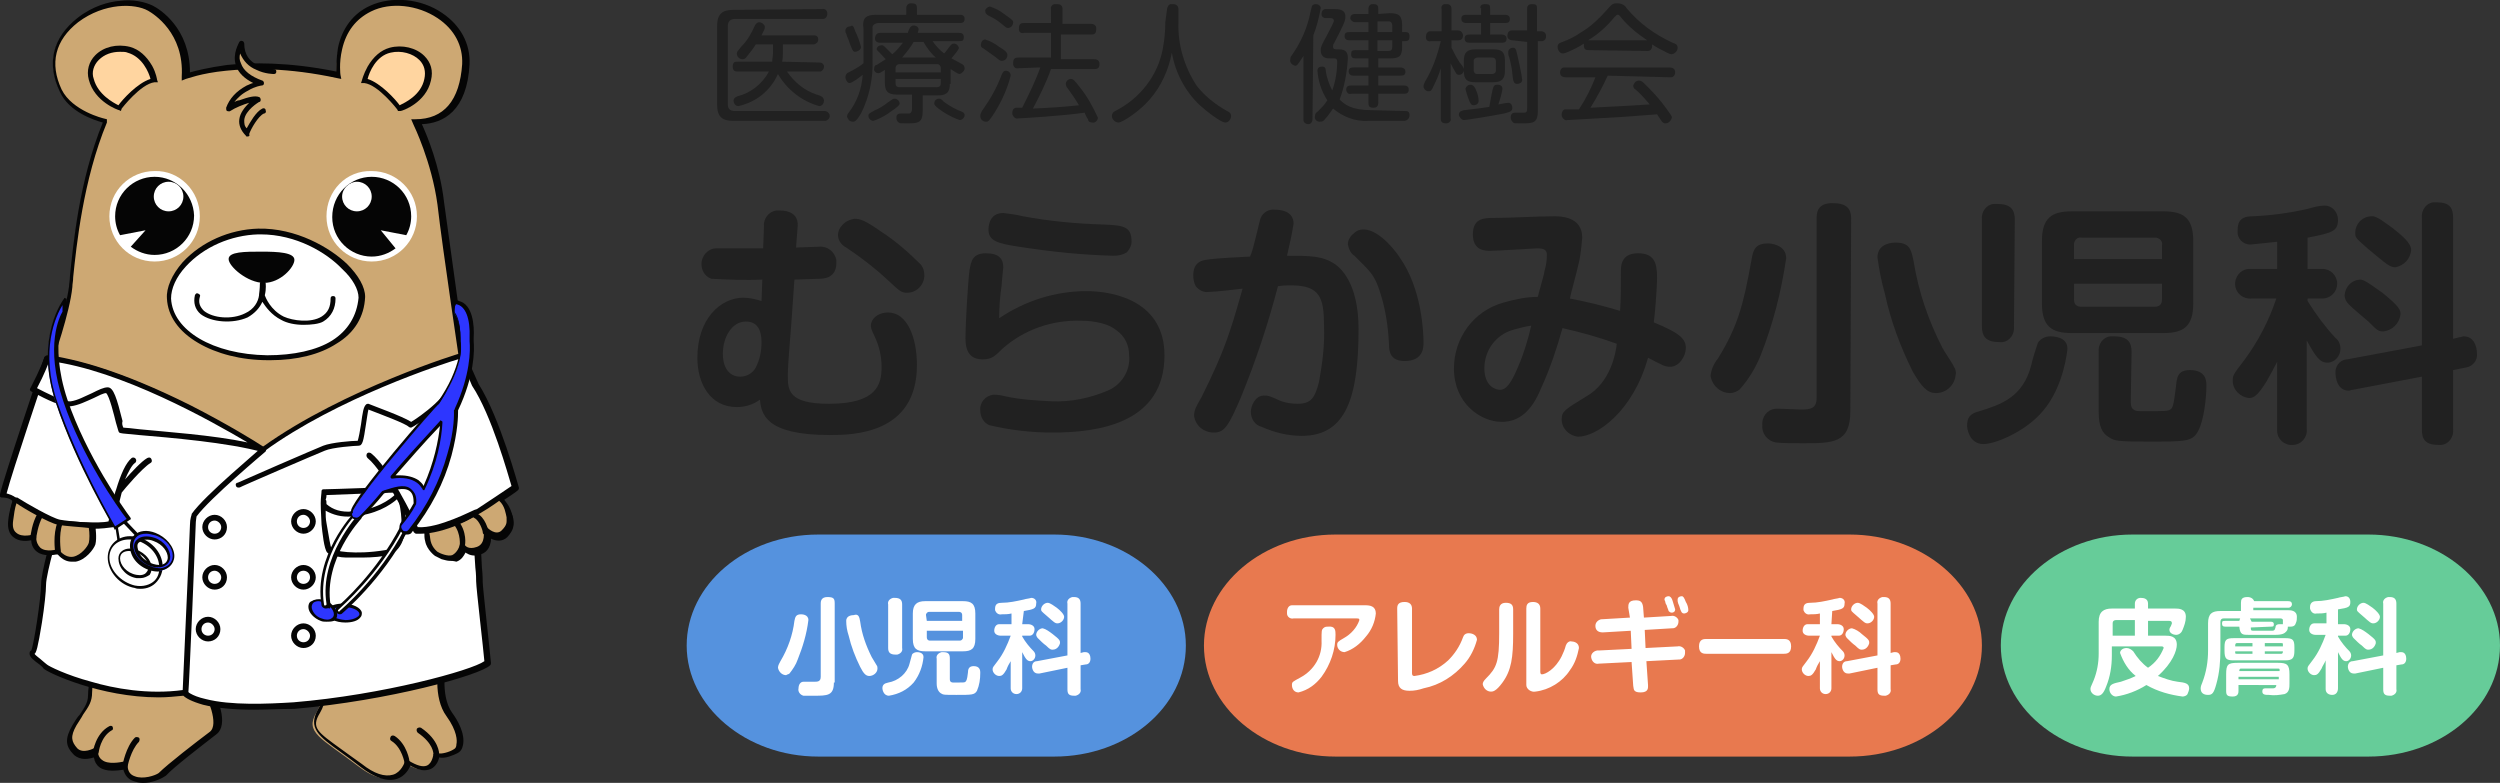 <?xml version="1.0" encoding="utf-8"?>
<!-- Generator: Adobe Illustrator 26.3.1, SVG Export Plug-In . SVG Version: 6.00 Build 0)  -->
<svg version="1.1" id="レイヤー_1" xmlns="http://www.w3.org/2000/svg" xmlns:xlink="http://www.w3.org/1999/xlink" x="0px"
	 y="0px" viewBox="0 0 304 95.2" style="enable-background:new 0 0 304 95.2;" xml:space="preserve">
<rect x="0" y="0" width="304" height="95.2" fill="#333333" stroke="none"/>
<style type="text/css">
	.st0{fill:#212121;}
	.st1{fill:#5592DE;}
	.st2{fill:#FFFFFF;}
	.st3{fill:#66CC99;}
	.st4{fill:#E8794F;}
	.st5{fill:#CDA873;}
	.st6{fill:#050505;}
	.st7{fill:#FFD5A0;}
	.st8{fill:#2D36FF;}
</style>
<g id="レイヤー_2_00000173859681809045120500000010006293833027008168_">
	<g id="コンテンツ上">
		<g>
			<g>
				<g>
					<path class="st0" d="M100,1.1c0.3-0.1,0.6,0.2,0.6,0.5c0,0,0,0.1,0,0.1c0,0.3-0.2,0.6-0.5,0.6c0,0-0.1,0-0.1,0H89.4
						c-0.6,0-0.9,0.3-0.9,0.9v9.4c0,0.6,0.2,0.9,0.9,0.9h10.9c0.3,0,0.6,0.3,0.6,0.6s-0.3,0.6-0.6,0.6c0,0,0,0,0,0H89.2
						c-1.4,0-2-0.5-2-2V3.2c0-1.5,0.6-2,2-2L100,1.1z M99.6,7.6c0.3,0,0.5,0.1,0.6,0.4c0,0,0,0.1,0,0.1c0,0.3-0.2,0.5-0.4,0.6
						c-0.1,0-0.1,0-0.2,0h-3.9c0.9,1.3,2.1,2.3,3.6,2.8c0.1,0,0.6,0.2,0.7,0.3c0.1,0.1,0.2,0.3,0.2,0.4c0,0.2-0.1,0.7-0.6,0.7
						c-2.1-0.6-3.9-2-5-3.9c-0.9,2-2.6,3.4-4.8,3.9c-0.5,0-0.6-0.5-0.6-0.7s0.2-0.4,0.5-0.5c1.6-0.4,3-1.5,3.8-3h-3.8
						c-0.2,0-0.6,0-0.6-0.6s0.3-0.6,0.6-0.6h4.2C93.9,7.2,94,6.8,94,6.4v-1h-2.1c-0.3,0.5-0.7,1-1.1,1.5c-0.1,0.2-0.3,0.3-0.5,0.3
						c-0.4,0-0.7-0.3-0.7-0.7c0-0.2,0.1-0.3,0.6-0.9c0.7-0.7,1.2-1.6,1.6-2.5c0.1-0.2,0.3-0.4,0.5-0.4c0.3,0,0.6,0.2,0.7,0.5
						c0,0,0,0,0,0.1c0,0.2,0,0.2-0.4,1h6.3c0.2,0,0.6,0,0.6,0.5c0,0.3-0.2,0.5-0.5,0.6c0,0-0.1,0-0.1,0h-3.7v0.9
						c0,0.4,0,0.8-0.1,1.2L99.6,7.6z"/>
					<path class="st0" d="M106.5,1.8h3.7V1c0-0.2,0.1-0.6,0.6-0.6s0.7,0.1,0.7,0.6v0.8h5.2c0.2,0,0.6,0,0.6,0.5s-0.4,0.5-0.6,0.5
						h-9.9c-0.3,0-0.7,0.2-0.7,0.5c0,0.1,0,0.1,0,0.2v3.7c0.1,2.3-0.4,4.6-1.4,6.6c-0.6,1-0.8,1-1,1c-0.4,0-0.6-0.3-0.7-0.6
						c0-0.2,0.1-0.4,0.2-0.5c1-1.3,1.6-2.9,1.7-4.6c-0.5,0.4-1.3,1-1.6,1s-0.5-0.5-0.5-0.7c0-0.2,0.1-0.5,0.4-0.6
						c0.6-0.3,1.3-0.7,1.8-1.1V3.5C104.8,2.2,105.3,1.8,106.5,1.8z M104,3.8c0.3,0.6,0.5,1.2,0.7,1.9c0,0.4-0.5,0.6-0.7,0.6
						s-0.3,0-0.7-1.1c-0.1-0.4-0.3-0.7-0.4-1.1c-0.1-0.1-0.1-0.3-0.1-0.4c0-0.3,0.3-0.5,0.6-0.5C103.7,3,103.8,3.2,104,3.8L104,3.8z
						 M108,13.8c-0.6,0.4-1.2,0.7-1.8,0.9c-0.3,0-0.6-0.3-0.6-0.6c0,0,0,0,0,0c0-0.3,0.1-0.3,0.8-0.7c0.5-0.2,1-0.5,1.5-0.9
						c0.7-0.5,0.7-0.5,0.9-0.5c0.3,0,0.6,0.3,0.6,0.6c0,0,0,0,0,0C109.4,12.9,108.4,13.5,108,13.8L108,13.8z M115.5,10.2
						c0,0.8-0.2,1.4-1.4,1.4h-1.9v1.9c0,1.5-0.6,1.5-2,1.5c-0.8,0-0.8,0-0.9-0.1c-0.2-0.1-0.3-0.3-0.3-0.6c0-0.5,0.4-0.5,0.6-0.5
						s0.9,0,1,0s0.3-0.2,0.3-0.5v-1.8H109c-1.1,0-1.4-0.5-1.4-1.4V8.5c-0.6,0.4-0.7,0.4-0.8,0.4c-0.3,0-0.6-0.3-0.5-0.6
						c0-0.2,0.1-0.4,0.3-0.4l1.1-0.7c-0.9-1-1.1-1.1-1.1-1.2c0-0.3,0.3-0.5,0.6-0.5c0.2,0,0.3,0.1,0.4,0.2c0.1,0.1,0.5,0.5,0.9,0.9
						c0.5-0.4,0.9-0.9,1.3-1.4H107c-0.2,0-0.6-0.1-0.6-0.5S106.6,4,107,4h3.4c0-0.1,0.2-0.6,0.3-0.7c0.1-0.1,0.2-0.2,0.4-0.2
						c0.2,0,0.6,0.1,0.6,0.5c0,0.1-0.1,0.3-0.1,0.4h5c0.2,0,0.6,0,0.6,0.5S117,5,116.6,5h-3.2c0.4,0.6,0.9,1.1,1.4,1.5
						c0.2-0.2,0.2-0.2,0.8-1c0.1-0.1,0.2-0.2,0.4-0.2c0.3,0,0.5,0.2,0.6,0.5c0,0.3-0.7,1-0.9,1.3l1.3,0.7c0.2,0.1,0.3,0.3,0.3,0.5
						c0,0.3-0.3,0.6-0.6,0.7c-0.1,0-0.2,0-1.1-0.6V10.2z M108.9,8.8h5.5V8.3c0-0.3-0.2-0.5-0.4-0.5c0,0-0.1,0-0.1,0h-4.5
						c-0.3,0-0.5,0.2-0.5,0.5V8.8z M108.9,9.6v0.5c0,0.3,0.1,0.5,0.5,0.5h4.5c0.4,0,0.5-0.2,0.5-0.5V9.6H108.9z M113.8,7
						c-0.6-0.5-1.1-1.2-1.5-1.9h-1.2c-0.4,0.7-0.9,1.3-1.4,1.9H113.8z M114.2,12c0.2,0,0.2,0,0.6,0.4c0.7,0.5,1.4,0.9,2.2,1.2
						c0.2,0.1,0.3,0.2,0.3,0.4c0,0.3-0.3,0.6-0.6,0.6c-0.6-0.2-1.2-0.5-1.7-0.8c-0.5-0.3-1.4-0.9-1.4-1.2
						C113.6,12.3,113.8,12,114.2,12C114.2,11.9,114.2,11.9,114.2,12L114.2,12z"/>
					<path class="st0" d="M121,13.6c-0.7,1.1-0.8,1.2-1.1,1.2c-0.4,0-0.7-0.3-0.7-0.7c0-0.2,0.1-0.4,0.2-0.6c1-1.4,1.8-2.8,2.4-4.4
						c0.1-0.2,0.2-0.5,0.5-0.5c0.3,0,0.6,0.2,0.6,0.6C122.5,10.8,121.8,12.3,121,13.6z M119.8,4.8c0.6,0.2,1.2,0.5,1.7,0.9
						c0.5,0.3,1,0.6,1,1c0,0.4-0.3,0.7-0.7,0.7c-0.2,0-0.3-0.1-0.8-0.5c-0.3-0.2-0.7-0.5-1.4-1c-0.2-0.1-0.4-0.2-0.3-0.6
						C119.3,5.1,119.5,4.8,119.8,4.8L119.8,4.8z M120.4,0.8c0.6,0.2,1.2,0.5,1.7,0.9c1,0.7,1.1,0.8,1.1,1c0,0.4-0.3,0.7-0.6,0.7
						c-0.2,0-0.2,0-0.8-0.5s-1-0.7-1.6-1c-0.3-0.2-0.4-0.3-0.4-0.6C119.8,1.1,120.1,0.8,120.4,0.8L120.4,0.8z M123.8,8.3
						c-0.3,0.1-0.6-0.2-0.6-0.5c0,0,0-0.1,0-0.2c0-0.6,0.4-0.6,0.7-0.6h3.9v-3h-3.3c-0.3,0.1-0.6-0.1-0.6-0.4c0,0,0-0.1,0-0.2
						c0-0.6,0.4-0.6,0.6-0.6h3.3V1.1c-0.1-0.3,0.2-0.6,0.5-0.6c0.1,0,0.1,0,0.2,0c0.5,0,0.7,0.2,0.7,0.6v1.8h3.5
						c0.3,0,0.6,0.2,0.6,0.5c0,0,0,0.1,0,0.2c0,0.6-0.4,0.6-0.6,0.6H129v3h4c0.2,0,0.7,0,0.7,0.6s-0.4,0.6-0.7,0.6h-5.2
						c-0.6,1.7-1.4,3.3-2.2,4.8c2.3-0.1,3.7-0.2,5.6-0.4c-0.4-0.7-0.9-1.4-1.4-2.1c-0.1-0.1-0.2-0.3-0.2-0.5c0-0.3,0.3-0.6,0.6-0.6
						c0.3,0,0.4,0.1,1.1,1c0.9,1.1,1.6,2.4,2.2,3.7c0,0.4-0.4,0.7-0.7,0.6c-0.2,0-0.5-0.1-0.5-0.4c-0.1-0.1-0.4-0.7-0.4-0.8
						c-2.7,0.4-7.9,0.7-8.1,0.7c-0.3,0.1-0.6-0.2-0.7-0.5c0-0.1,0-0.1,0-0.2c0-0.3,0.1-0.5,0.4-0.6h0.8c0.8-1.6,1.6-3.2,2.2-4.9
						L123.8,8.3z"/>
					<path class="st0" d="M141.9,1.2c0-0.3,0.2-0.7,0.5-0.7c0.1,0,0.1,0,0.2,0c0.7,0,0.7,0.5,0.7,0.7v1.5c-0.1,2.7,0.7,5.4,2.2,7.7
						c1,1.3,2.3,2.3,3.7,3.1c0.3,0.1,0.5,0.3,0.5,0.6c0,0.4-0.3,0.8-0.7,0.8c-0.5,0-2.1-1.2-3.1-2.1c-1.8-1.7-3-4-3.4-6.4
						c-0.4,2.1-1.3,4.1-2.7,5.7c-1.2,1.4-3.3,2.8-3.8,2.8c-0.4,0-0.8-0.4-0.8-0.8c0-0.3,0.2-0.5,0.4-0.6c3-1.5,5.2-4.3,5.8-7.6
						c0.2-1.1,0.3-2.1,0.3-3.2L141.9,1.2z"/>
					<path class="st0" d="M159.6,14.5c0,0.3-0.2,0.6-0.5,0.6c-0.3,0-0.6-0.2-0.6-0.5c0,0,0-0.1,0-0.2V6.8c-0.7,1.1-0.8,1.2-1,1.2
						c-0.4-0.1-0.7-0.4-0.6-0.8c0-0.2,0.1-0.4,0.2-0.5c0.9-1.3,1.6-2.7,2-4.2c0.1-0.2,0.3-1.4,0.4-1.6c0-0.3,0.3-0.4,0.5-0.4
						c0.3,0,0.6,0.2,0.6,0.5c0,0,0,0,0,0c-0.2,1.1-0.5,2.3-0.9,3.3L159.6,14.5z M170.8,13.5c0.3,0,0.6,0,0.6,0.5s-0.4,0.7-0.7,0.7
						h-4.3c-1.6,0.1-3.1-0.5-4.3-1.5c-0.3,0.4-0.6,0.9-1,1.3c-0.1,0.2-0.3,0.3-0.6,0.3c-0.4,0-0.7-0.3-0.6-0.7
						c0-0.2,0.1-0.4,0.4-0.6c0.4-0.4,0.8-0.8,1.1-1.3c-0.7-1.1-1.1-2.3-1.2-3.6c0-0.3,0.2-0.5,0.5-0.5c0,0,0,0,0.1,0
						c0.3,0,0.4,0.2,0.4,0.4c0.1,0.9,0.4,1.7,0.8,2.5c0.4-1.1,0.6-2.3,0.6-3.5c0-0.4-0.2-0.4-0.5-0.4h-0.4c-0.3,0-1.1,0-1.1-1
						c0-0.4,0.1-0.6,0.7-1.7c0.9-1.7,0.9-1.8,0.9-1.9s-0.1-0.3-0.4-0.3h-0.6c-0.3,0-0.5-0.2-0.5-0.4c0,0,0-0.1,0-0.1
						c0-0.3,0.1-0.5,0.4-0.6c0.1,0,0.1,0,0.2,0h0.9c0.5,0,1.4,0,1.4,0.9c0,0.5-0.1,0.8-1.4,3.3c-0.1,0.1-0.1,0.2-0.1,0.4
						c0,0.3,0.3,0.3,0.5,0.3h0.2c0.9,0,1.1,0.4,1.1,1.1c-0.1,1.7-0.4,3.4-1,5c0.6,0.6,1.4,1.3,4,1.3L170.8,13.5z M169,1.6
						c1.1,0,1.5,0.3,1.5,1.5v0.8h0.4c0.3,0,0.5,0.1,0.5,0.5s-0.1,0.6-0.5,0.6h-0.4v0.7c0,1.2-0.4,1.4-1.5,1.4h-1.4v1.1h2.7
						c0.2,0,0.6,0.1,0.6,0.5s-0.2,0.5-0.6,0.5h-2.7v1.2h3.1c0.2,0,0.6,0,0.6,0.5s-0.4,0.5-0.6,0.5h-3.1v1.1c0,0.3-0.1,0.6-0.6,0.6
						s-0.6-0.2-0.6-0.6v-1.1h-2.1c-0.3,0.1-0.5-0.1-0.6-0.4c0,0,0-0.1,0-0.1c0-0.5,0.4-0.5,0.6-0.5h2.1V9.2h-1.8
						c-0.4,0-0.6-0.2-0.6-0.5s0.1-0.5,0.6-0.5h1.8V7.1h-1.6c-0.3,0-0.5-0.1-0.5-0.5s0.1-0.5,0.5-0.5h1.6V4.9h-2.3
						c-0.3,0-0.6-0.1-0.6-0.5s0.2-0.5,0.6-0.5h2.3V2.7h-1.6c-0.3,0-0.5-0.2-0.6-0.4c0,0,0,0,0-0.1c0-0.4,0.3-0.5,0.6-0.5h1.6V1.1
						c0-0.3,0.1-0.5,0.4-0.6c0.1,0,0.1,0,0.2,0c0.4,0,0.6,0.1,0.6,0.6v0.6L169,1.6z M169.3,3.9V3.1c0-0.2-0.1-0.5-0.4-0.5
						c0,0-0.1,0-0.1,0h-1.3v1.3L169.3,3.9z M169.3,4.9h-1.8v1.3h1.3c0.4,0,0.5-0.2,0.5-0.5L169.3,4.9z"/>
					<path class="st0" d="M176.4,14.4c0.1,0.3-0.2,0.6-0.5,0.6c0,0-0.1,0-0.1,0c-0.6,0-0.6-0.4-0.6-0.6V8.3c-0.2,0.7-0.5,1.4-0.8,2
						c-0.3,0.7-0.4,0.8-0.7,0.8c-0.3,0-0.6-0.3-0.6-0.6c0-0.2,0.1-0.4,0.2-0.6c0.9-1.5,1.5-3.2,1.9-4.9h-1.2
						c-0.3,0.1-0.6-0.1-0.6-0.4c0-0.1,0-0.1,0-0.2c0-0.3,0.2-0.6,0.5-0.6c0.1,0,0.1,0,0.2,0h1.2V1.1c-0.1-0.3,0.1-0.6,0.4-0.6
						c0,0,0.1,0,0.2,0c0.5,0,0.6,0.3,0.6,0.6v2.6h0.8c0.3,0,0.5,0.2,0.6,0.5c0,0,0,0.1,0,0.1c0,0.5-0.3,0.6-0.6,0.6h-0.8v0.9
						c0.3,0.6,0.6,1.2,1,1.8c0.5,0.6,0.5,0.7,0.5,0.9c0,0.3-0.2,0.6-0.6,0.6c-0.2,0-0.3-0.1-0.4-0.3c-0.2-0.3-0.4-0.7-0.6-1.1
						L176.4,14.4z M181.5,10.9c0.1-0.3,0.1-0.6,0.6-0.6c0.1,0,0.6,0,0.6,0.5c-0.1,0.7-0.3,1.3-0.5,1.9c0.4-0.1,1.1-0.2,1.2-0.2
						c0.4,0,0.5,0.4,0.5,0.6c0,0.4-0.2,0.5-1,0.7c-1.5,0.3-4.6,0.8-4.9,0.8s-0.6-0.5-0.6-0.6c0-0.5,0.3-0.5,0.6-0.6
						c1-0.1,2.4-0.3,3.1-0.4C181.3,11.9,181.3,11.8,181.5,10.9z M180,1c0-0.3,0.1-0.5,0.6-0.5s0.6,0.1,0.6,0.5v0.8h1.8
						c0.3,0,0.6,0.1,0.6,0.5s-0.2,0.5-0.6,0.5h-1.8v1.4h1.4c0.4,0,0.6,0.2,0.6,0.5s-0.1,0.5-0.6,0.5h-3.9c-0.3,0-0.6-0.1-0.6-0.5
						s0.2-0.5,0.6-0.5h1.4V2.8h-1.8c-0.4,0-0.6-0.2-0.6-0.5s0.1-0.5,0.6-0.5h1.8V1z M183,8.6c0,1-0.4,1.4-1.4,1.4h-2.2
						c-1,0-1.4-0.3-1.4-1.4V7.4c0-1,0.4-1.4,1.4-1.4h2.2c1,0,1.4,0.3,1.4,1.4V8.6z M179.5,11c0.2,0.4,0.3,0.9,0.3,1.3
						c0,0.3-0.3,0.5-0.6,0.5s-0.4-0.2-0.6-0.7c-0.1-0.2-0.4-1.2-0.4-1.3s0.2-0.5,0.6-0.5S179.4,10.7,179.5,11L179.5,11z M181.9,7.5
						c0-0.3-0.1-0.5-0.5-0.5h-1.7c-0.2,0-0.5,0.1-0.5,0.4c0,0,0,0.1,0,0.1v1c0,0.2,0.1,0.5,0.4,0.5c0,0,0.1,0,0.1,0h1.7
						c0.2,0,0.5-0.1,0.5-0.4c0,0,0-0.1,0-0.1V7.5z M183.9,4.9c-0.3,0-0.6-0.2-0.6-0.5c0,0,0-0.1,0-0.1c0-0.3,0.2-0.6,0.5-0.6
						c0.1,0,0.1,0,0.2,0h1.7V1.1c0-0.2,0-0.6,0.6-0.6s0.6,0.2,0.6,0.6v2.7h0.5c0.2,0,0.6,0.1,0.6,0.6c0,0.3-0.1,0.5-0.4,0.6
						c0,0-0.1,0-0.1,0h-0.5v8.5c0,1.5-0.6,1.5-2,1.5c-0.8,0-0.9,0-1-0.1c-0.2-0.2-0.3-0.4-0.3-0.6c0-0.6,0.4-0.6,0.6-0.6h1
						c0.4,0,0.4-0.2,0.4-0.6v-8L183.9,4.9z M184.6,7.1c0.2,0.9,0.4,1.8,0.5,2.6c0,0.4-0.4,0.5-0.6,0.5c-0.4,0-0.5-0.2-0.6-1.2
						c0-0.4-0.2-1.4-0.4-2.1c-0.1-0.2-0.1-0.4-0.1-0.6c0-0.2,0.2-0.5,0.6-0.5S184.4,6.3,184.6,7.1L184.6,7.1z"/>
					<path class="st0" d="M193.2,6.1c-0.4,0-0.6-0.1-0.6-0.6c0-0.1,0-0.2,0-0.2c-0.6,0.4-1.2,0.7-1.9,1c-0.2,0.1-0.5,0.2-0.7,0.2
						c-0.3,0-0.6-0.4-0.6-0.8s0.3-0.5,0.6-0.6c0.8-0.3,1.6-0.7,2.3-1.2c1.2-0.7,2.2-1.7,3.1-2.7c0.6-0.7,0.7-0.8,1.3-0.8
						c0.4,0,0.9,0.2,1.1,0.6c1.5,1.8,3.4,3.2,5.6,4.2c0.3,0.1,0.6,0.2,0.6,0.6c0,0.4-0.3,0.7-0.7,0.8c-0.2,0-0.4-0.1-0.6-0.2
						c-0.6-0.3-1.2-0.6-1.8-1c0,0.1,0,0.1,0,0.2c0,0.3-0.2,0.6-0.5,0.6c0,0-0.1,0-0.1,0L193.2,6.1z M195.5,9.2
						c-0.6,1.3-1.3,2.6-2.1,3.9c3.9-0.2,3.9-0.2,7.2-0.4c-0.5-0.6-1.1-1.3-1.7-1.8c-0.2-0.1-0.3-0.3-0.3-0.5
						c0.1-0.3,0.3-0.6,0.7-0.6c0.3,0,0.4,0.1,1,0.7c0.9,0.9,1.7,1.8,2.4,2.8c0.5,0.7,0.6,0.8,0.6,1c-0.1,0.4-0.4,0.7-0.8,0.7
						c-0.2,0-0.3-0.1-0.4-0.2l-0.6-0.9c-2.8,0.2-3.6,0.3-5.6,0.4c-1.6,0.1-5.1,0.3-5.3,0.3c-0.3,0.1-0.6-0.2-0.7-0.5
						c0-0.1,0-0.1,0-0.2c0-0.3,0.2-0.6,0.4-0.6c0.2,0,1.4,0,1.7,0c0.8-1.2,1.5-2.6,2-3.9h-3.6c-0.3,0-0.7-0.1-0.7-0.6
						c0-0.3,0.2-0.6,0.5-0.6c0.1,0,0.1,0,0.2,0H203c0.3,0,0.7,0.1,0.7,0.6c0,0.3-0.2,0.6-0.5,0.6c0,0-0.1,0-0.1,0L195.5,9.2z
						 M193.2,4.9h7.1c-1.2-0.8-2.3-1.7-3.2-2.8c-0.2-0.3-0.3-0.3-0.4-0.3s-0.1,0-0.4,0.3c-0.9,1.1-2,2.1-3.2,2.8L193.2,4.9z"/>
				</g>
				<g>
					<path class="st0" d="M96.3,38.3c-0.1,1.7-0.5,5.8-0.5,7.3c0,1.8,0,3.5,5,3.5c5.9,0,6.4-2.4,6.4-4.5c0-1.3-0.3-2.5-0.8-3.6
						c-0.5-1-0.5-1.2-0.5-1.4c0-0.8,0.8-1.6,2.1-1.6c2.3,0,3.5,3,3.5,6.4c0,8.4-7.8,8.5-10.6,8.5c-7.9,0-8.3-2.6-8.5-4.3
						c-0.8,0.6-1.8,0.9-2.8,0.9c-3.2,0-4.8-2.8-4.8-6c0-4.7,2.8-7.3,5.6-7.3c0.8,0,1.5,0.2,2.2,0.4l0.1-2.6c-2.1,0.1-4.1,0-6.2-0.1
						c-0.8-0.3-1.2-1-1.2-1.8c0-1,0.8-1.9,1.8-1.9c0.1,0,0.3,0,0.4,0h5.3l0.1-2.7c-0.1-0.9,0.6-1.8,1.5-1.9c0.2,0,0.3,0,0.5,0
						c1,0,2.2,0.4,2.1,1.9l-0.2,2.6c0.4,0,2.4-0.1,2.8-0.1c1-0.1,1.9,0.6,2.1,1.6c0,0.1,0,0.2,0,0.4c0,1.8-1.5,1.9-2.1,1.9l-3,0.1
						L96.3,38.3z M87.9,43c0,2,1,2.8,2.1,2.8c0.8,0,1.5-0.4,1.9-1.1c0.5-1,0.7-2,0.7-3.1c0-1.3-0.4-2.5-1.9-2.5
						C89,39.1,87.9,41,87.9,43z M103.9,26.6c0.7,0,1.3,0.2,3.3,1.6c1.7,1.1,3.3,2.5,4.8,4c0.3,0.4,0.4,0.8,0.4,1.3
						c0,1.1-0.9,2.1-2.1,2.1c-0.7,0-0.9-0.2-2.3-1.5c-1.6-1.5-3.3-2.8-5.1-4c-0.6-0.3-1-0.9-1-1.5c0-0.5,0.2-0.9,0.5-1.2
						C102.7,27,103.3,26.7,103.9,26.6L103.9,26.6z"/>
					<path class="st0" d="M132.1,35.4c3.5,0,9.5,1.3,9.5,7.8c0,8.3-8.1,9.4-13.6,9.4c-2.6,0-5.2-0.3-7.7-0.9c-0.7-0.3-1.1-1-1.1-1.8
						c-0.1-0.9,0.6-1.8,1.6-1.9c0.1,0,0.2,0,0.2,0c0.4,0,0.9,0.1,1.3,0.2c1.8,0.4,3.7,0.5,5.6,0.6c2.3,0.1,4.7-0.4,6.8-1.3
						c1.7-0.7,2.8-2.5,2.6-4.3c0-1.2-0.5-2.3-1.5-3c-1.4-1.2-4-1.2-4.4-1.2c-3.5-0.1-6.9,1.1-9.5,3.4c-0.9,0.9-1.3,1.3-2.4,1.3
						c-1.5,0-2.1-0.9-2.1-2.6s0.3-6.8,0.5-8.3c0.2-1.1,0.4-2,2-2s2.1,0.7,2.1,1.7c0,0.2-0.2,1.8-0.2,2.2c-0.2,1.3-0.3,2.7-0.3,4
						C124.6,36.6,128.3,35.4,132.1,35.4z M137,30.7c-0.5,0.3-1,0.4-1.6,0.4c-3.9-0.1-7.7-0.5-11.5-1.1c-2.8-0.4-3.7-0.8-3.7-2.1
						c0-0.2,0-2,1.8-2c0.8,0.1,1.6,0.2,2.4,0.4c3.2,0.6,6.5,0.9,9.7,1c2.5,0.1,3.5,0.2,3.5,2.1C137.6,29.8,137.4,30.3,137,30.7z"/>
					<path class="st0" d="M153.3,26.5c0.3-0.7,1-1.1,1.8-1c0.5,0,2.2,0.1,2.2,1.7c-0.2,1.3-0.5,2.6-0.8,3.9c2.8,0,4.3,0,5.8,1
						c0.6,0.4,2.9,2.2,2.9,7.9c0,8.5-1.6,13-6.9,13c-1.7,0-3.3-0.4-4.9-1.1c-0.8-0.2-1.3-1-1.3-1.8c0-0.7,0.5-2,1.6-2
						c0.5,0,0.6,0,1.9,0.6c0.7,0.3,1.5,0.4,2.2,0.4c1.6,0,2.1-0.7,2.6-2.7c0.4-2.2,0.7-4.5,0.6-6.8c0-3.4-0.5-4.9-4-4.9
						c-0.6,0-0.9,0-1.6,0.1c-1.2,4.6-2.7,9.1-4.5,13.5c-1.5,3.5-2,4.3-3.3,4.3c-1.2,0-2.2-0.8-2.4-2c0-0.7,0.2-1.1,0.9-2.3
						c1.3-2.6,2.5-5.2,3.4-7.9c0.6-1.7,1.3-4.3,1.6-5.3c-0.7,0.1-3.5,0.4-4.1,0.4c-0.6,0.1-1.2-0.2-1.6-0.7
						c-0.2-0.4-0.3-0.8-0.3-1.3c0-1.6,1-1.8,1.5-1.9c0.7-0.1,1.3-0.2,5.4-0.4C152.4,30.5,153.1,27,153.3,26.5z M165.8,27.9
						c2.1,0,4.3,3.2,4.4,3.4c2.7,3.8,2.9,9.1,2.9,10.4c0,0.5,0,2.2-2.3,2.2c-1.7,0-1.9-1.1-1.9-2c-0.1-2.4-0.5-4.8-1.3-7
						c-0.6-1.6-1.1-2-2.9-3.8c-0.5-0.3-0.7-0.9-0.8-1.4c0-0.5,0.3-1,0.7-1.3C165,28,165.4,27.9,165.8,27.9z"/>
					<path class="st0" d="M197.1,32.9c0-1.1,0.4-2.1,2.1-2.1c1.9,0,2.3,1.1,2.3,2.9c0,1.4-0.3,5-0.4,5.5c2.9,1.2,3.9,1.9,3.9,3.1
						c0,1-0.8,2.3-1.9,2.3c-0.6,0-0.8-0.1-2.7-1.1c-1.8,6.5-6.2,9.6-8.5,9.6c-1.1-0.1-2-1-2-2.1c0-1,0.4-1.2,3-2.8
						c3-1.7,3.6-5.4,3.7-6.4c-2.2-0.8-4.4-1.4-6.6-1.9c-0.7,2.5-1.5,4.9-2.6,7.3c-1.1,2.7-2.6,4.1-4.8,4.1c-2.5,0-5.8-2.2-5.8-6.5
						c0-3.7,2.4-7,6-8c1.4-0.4,2.8-0.7,4.2-0.7c0.1-0.5,0.8-2.8,0.8-3.1c0.2-0.7,0.3-1.3,0.3-2c0-0.6-0.3-0.8-1.2-0.8
						c-0.2,0-4.8,0.3-5.7,0.3c-0.6,0-2.1,0-2.1-2s1.4-2,2.6-2c2,0,5.2-0.2,7.3-0.2c0.7,0,3.4,0,3.4,2.6c-0.1,1.1-0.2,2.3-0.5,3.4
						c-0.1,0.6-0.9,3.4-1,4c2.1,0.4,4.1,0.9,6.1,1.5C197.1,36.2,197.1,35.8,197.1,32.9z M184,40.1c-2.1,0.6-3.5,2.5-3.5,4.7
						c0,2.1,1.3,2.6,1.9,2.6c0.8,0,1.4-0.9,2.2-2.8c0.7-1.6,1.2-3.3,1.6-5C185.5,39.7,184.7,39.9,184,40.1z"/>
					<path class="st0" d="M217.2,31.4c-0.6,4.1-1.6,8-3.1,11.8c-0.6,1.5-1.5,3-2.6,4.2c-0.3,0.2-0.7,0.4-1.1,0.4
						c-1.2,0-2.2-0.9-2.4-2.1c0.1-0.8,0.4-1.5,0.9-2.1c2.4-3.9,3.1-6.5,4.1-12.1c0.2-1.3,0.6-1.9,2-1.9
						C215.2,29.6,217.2,29.7,217.2,31.4z M225,50c0,3.9-2.1,3.9-5.8,3.9c-0.8,0-2.6,0-3.3-0.1c-1-0.2-1.7-1.1-1.6-2.1
						c-0.1-1,0.6-1.9,1.6-2c0.2,0,0.3,0,0.5,0l2.6,0.1c1.1,0,1.9-0.1,1.9-1.4V26.6c0-0.6,0-1.9,1.9-1.9c1.7,0,2.3,0.6,2.3,1.9
						L225,50z M232.7,31.8c0.6,3.7,1.8,7.2,3.5,10.5c0.2,0.4,1.3,2,1.4,2.3c0.2,0.3,0.3,0.7,0.2,1c-0.1,1.2-1.1,2.2-2.4,2.2
						c-1,0-1.7-0.7-2.8-2.6c-1.5-3-2.7-6.2-3.4-9.5c-0.4-1.4-0.7-2.9-0.9-4.4c0-1.8,2-1.8,2.2-1.8C232.2,29.5,232.4,30.3,232.7,31.8
						L232.7,31.8z"/>
					<path class="st0" d="M240.7,50c2.6-0.8,5.3-1.7,6.3-5.6c0.2-0.9,0.5-1.8,0.8-2.7c0.3-0.5,0.9-0.8,1.5-0.8c0.3,0,2.1,0,2.1,1.5
						c0,0.1-0.4,4.6-3,7.6c-2.1,2.5-5.8,4-7.2,4c-1.8,0-2-2-2-2.2C239.2,50.8,239.5,50.3,240.7,50z M244.9,39.7
						c0.1,0.9-0.5,1.8-1.4,1.9c-0.1,0-0.3,0-0.4,0c-1.6,0-2.1-0.7-2.1-1.9V26.7c-0.1-0.9,0.5-1.8,1.4-1.9c0.2,0,0.3,0,0.5,0
						c1.6,0,2.1,0.7,2.1,1.9L244.9,39.7z M266.7,36.9c0,2.8-1.2,3.6-3.6,3.6h-11.2c-2.4,0-3.6-0.8-3.6-3.6v-7.6
						c0-2.8,1.2-3.6,3.6-3.6h11.2c2.4,0,3.6,0.8,3.6,3.6L266.7,36.9z M252.2,31.5h10.7v-1.7c0.1-0.4-0.2-0.8-0.7-0.9
						c-0.1,0-0.2,0-0.2,0h-8.9c-0.4-0.1-0.8,0.2-0.9,0.7c0,0.1,0,0.2,0,0.2V31.5z M252.2,34.5v1.9c0,0.5,0.2,0.9,0.9,0.9h8.9
						c0.6,0,0.9-0.3,0.9-0.9v-1.9L252.2,34.5z M259.1,48.9c0,1.1,0.7,1.1,1.3,1.1c2.9,0,3.2,0,3.5-0.2s0.4-0.4,0.7-2.8
						c0.1-1.1,0.2-2,1.7-2c2,0,2,1.4,2,1.9c0,1.5-0.3,4.2-1,5.5s-1.4,1.3-6.2,1.3c-3.6,0-4-0.1-4.6-0.5c-0.9-0.5-1.3-1.4-1.3-3.1
						v-7.3c-0.1-0.9,0.5-1.8,1.4-1.9c0.2,0,0.3,0,0.5,0c1.7,0,2.1,0.8,2.1,1.9L259.1,48.9z"/>
					<path class="st0" d="M280.6,32.7h1.8c1,0,1.8,0.8,1.8,1.8s-0.8,1.8-1.8,1.8h-1.8v0.3c1,1.6,2.1,3.1,3.4,4.5
						c0.4,0.3,0.6,0.8,0.6,1.3c0,0.9-0.7,1.7-1.6,1.7c-0.9,0-1.4-0.7-2.5-2.7v10.8c0.1,1-0.7,1.9-1.7,1.9c-1,0.1-1.9-0.7-1.9-1.7
						c0-0.1,0-0.2,0-0.3V44c-0.4,0.8-0.9,1.7-1.3,2.4c-1,1.6-1.5,2-2.1,2c-1.1-0.1-2-1-2-2.1c0-0.7,0.1-0.8,1.4-2.5
						c1.7-2.3,3-4.8,3.9-7.5h-3c-1,0.1-1.9-0.6-2-1.6c-0.1-1,0.6-1.9,1.6-2c0.1,0,0.3,0,0.4,0h3.1v-3.3c-1,0.1-1.9,0.2-2.9,0.3
						c-0.9,0.2-1.8-0.4-1.9-1.3c0-0.2,0-0.3,0-0.5c0-1.5,1.1-1.6,1.8-1.6c2.3-0.1,4.5-0.4,6.7-0.9c0.7-0.2,1.4-0.4,2.1-0.4
						c0.9,0,1.6,0.8,1.6,1.7c0,0,0,0,0,0c0,1.4-0.6,1.6-3.7,2.2L280.6,32.7z M299.1,41c0.2,0,0.3-0.1,0.5-0.1c1.2,0,1.6,1.2,1.6,2.1
						c0.1,0.9-0.6,1.6-1.4,1.7c0,0,0,0,0,0l-1.5,0.3v7.2c0.1,0.9-0.5,1.8-1.4,1.9c-0.1,0-0.3,0-0.4,0c-1.7,0-2-0.8-2-1.9v-6.4
						l-8.4,1.6c-0.2,0-0.3,0.1-0.5,0.1c-1.4,0-1.6-1.6-1.6-2.1c-0.1-0.8,0.5-1.6,1.3-1.7c0,0,0.1,0,0.1,0l9.1-1.7V26.5
						c-0.1-0.9,0.5-1.8,1.4-1.9c0.1,0,0.3,0,0.4,0c1.6,0,2,0.7,2,1.9v14.7L299.1,41z M289.7,35.6c2.1,1.7,2.2,2.1,2.2,2.6
						c-0.1,1.1-1,2-2.1,2.1c-0.6,0-0.7-0.1-1.8-1.2c-0.7-0.6-1.8-1.5-2.4-2.1c-0.3-0.3-0.5-0.7-0.5-1.1c0.1-1.1,0.9-1.9,2-1.9
						C287.7,34.1,288.8,35,289.7,35.6L289.7,35.6z M290.9,27.7c1,0.8,2.3,1.8,2.3,2.7c-0.1,1.1-0.9,1.9-1.9,2.1
						c-0.7,0-1-0.3-3.3-2.2c-1.6-1.4-1.6-1.4-1.6-2c0-1.1,0.9-2,2-2C289,26.2,290.3,27.3,290.9,27.7L290.9,27.7z"/>
				</g>
			</g>
			<g>
				<g>
					<path class="st1" d="M144.2,78.5c0,7.5-7.2,13.5-16,13.5H99.5c-8.8,0-16-6.1-16-13.5S90.6,65,99.5,65h28.7
						C137,65,144.2,71.1,144.2,78.5z"/>
					<g>
						<path class="st2" d="M98.3,75.4c-0.2,1.7-0.7,3.3-1.3,4.8c-0.2,0.6-0.6,1.2-1,1.7c-0.1,0.1-0.3,0.1-0.4,0.2
							c-0.5,0-0.9-0.4-1-0.9c0-0.3,0.2-0.6,0.3-0.8c0.9-1.5,1.5-3.2,1.7-4.9c0.1-0.5,0.2-0.8,0.8-0.8C97.5,74.7,98.3,74.7,98.3,75.4
							z M101.4,83c0,1.6-0.8,1.6-2.4,1.6c-0.3,0-1.1,0-1.3,0c-0.4-0.1-0.7-0.5-0.6-0.9c0-0.4,0.2-0.8,0.6-0.8c0.1,0,0.1,0,0.2,0H99
							c0.4,0,0.8,0,0.8-0.6v-8.9c0-0.2,0-0.8,0.8-0.8s0.9,0.2,0.9,0.8V83z M104.6,75.6c0.2,1.5,0.7,2.9,1.4,4.3
							c0.1,0.2,0.5,0.8,0.6,1c0.1,0.1,0.1,0.3,0.1,0.4c0,0.5-0.5,0.9-1,0.9c-0.4,0-0.7-0.3-1.1-1.1c-0.6-1.2-1.1-2.5-1.4-3.8
							c-0.2-0.6-0.3-1.2-0.3-1.8c0-0.7,0.8-0.7,0.9-0.7C104.4,74.6,104.5,75,104.6,75.6L104.6,75.6z"/>
						<path class="st2" d="M108,83c1.2-0.2,2.3-1.1,2.6-2.3c0.1-0.4,0.2-0.7,0.3-1.1c0.1-0.2,0.4-0.3,0.6-0.3c0.1,0,0.8,0,0.8,0.6
							c-0.1,1.1-0.5,2.2-1.2,3.1c-0.8,0.9-1.8,1.4-3,1.6c-0.7,0-0.8-0.8-0.8-0.9C107.3,83.3,107.5,83.1,108,83z M109.7,78.8
							c0.1,0.4-0.2,0.7-0.6,0.8c-0.1,0-0.1,0-0.2,0c-0.7,0-0.9-0.3-0.9-0.8v-5.3c-0.1-0.4,0.2-0.7,0.6-0.8c0.1,0,0.1,0,0.2,0
							c0.7,0,0.9,0.3,0.9,0.8V78.8z M118.6,77.7c0,1.2-0.5,1.5-1.5,1.5h-4.6c-1,0-1.5-0.3-1.5-1.5v-3.1c0-1.1,0.5-1.5,1.5-1.5h4.6
							c1,0,1.5,0.3,1.5,1.5V77.7z M112.7,75.5h4.3v-0.7c0-0.3-0.2-0.4-0.4-0.4H113c-0.2,0-0.3,0.1-0.4,0.3c0,0,0,0,0,0.1L112.7,75.5
							z M112.7,76.7v0.8c0,0.2,0.1,0.4,0.4,0.4h3.6c0.2,0,0.3-0.1,0.4-0.3c0,0,0-0.1,0-0.1v-0.8H112.7z M115.5,82.6
							c0,0.4,0.3,0.4,0.5,0.4c1.2,0,1.3,0,1.4-0.1s0.2-0.2,0.3-1.1c0-0.4,0.1-0.8,0.7-0.8c0.8,0,0.8,0.6,0.8,0.8
							c0,0.8-0.1,1.5-0.4,2.2c-0.3,0.5-0.6,0.5-2.5,0.5c-1.5,0-1.6,0-1.9-0.2s-0.5-0.6-0.5-1.2v-3c-0.1-0.4,0.2-0.7,0.6-0.8
							c0.1,0,0.1,0,0.2,0c0.7,0,0.8,0.3,0.8,0.8L115.5,82.6z"/>
						<path class="st2" d="M124.3,75.9h0.7c0.4,0,0.8,0.2,0.8,0.6c0,0.4-0.2,0.8-0.6,0.8c-0.1,0-0.1,0-0.2,0h-0.7v0.1
							c0.4,0.7,0.9,1.3,1.4,1.8c0.1,0.1,0.2,0.3,0.2,0.5c0,0.4-0.3,0.7-0.6,0.7c-0.4,0-0.6-0.3-1-1.1v4.4c0,0.4-0.3,0.7-0.7,0.7
							c-0.4,0-0.7-0.3-0.7-0.7v-3.3c-0.2,0.3-0.4,0.7-0.5,1c-0.4,0.7-0.6,0.8-0.9,0.8c-0.4,0-0.8-0.4-0.8-0.8c0-0.3,0.1-0.3,0.6-1
							c0.7-0.9,1.2-2,1.6-3.1h-1.2c-0.4,0-0.8-0.2-0.8-0.6c0-0.4,0.2-0.8,0.6-0.8c0.1,0,0.1,0,0.2,0h1.3v-1.3
							c-0.4,0.1-0.8,0.1-1.2,0.1c-0.4,0.1-0.7-0.2-0.8-0.5c0-0.1,0-0.1,0-0.2c0-0.6,0.4-0.7,0.8-0.7c0.9,0,1.8-0.2,2.7-0.4
							c0.3-0.1,0.6-0.1,0.9-0.2c0.4,0,0.7,0.3,0.6,0.7c0,0,0,0,0,0c0,0.6-0.3,0.7-1.5,0.9L124.3,75.9z M131.8,79.3h0.2
							c0.5,0,0.6,0.5,0.6,0.8c0,0.4-0.2,0.7-0.6,0.7c0,0,0,0,0,0l-0.6,0.1v2.9c0.1,0.4-0.2,0.7-0.6,0.8c-0.1,0-0.1,0-0.2,0
							c-0.7,0-0.8-0.3-0.8-0.8v-2.6l-3.4,0.7h-0.2c-0.6,0-0.7-0.7-0.7-0.8c0-0.4,0.2-0.7,0.6-0.7c0,0,0,0,0,0l3.7-0.7v-6.3
							c-0.1-0.4,0.2-0.7,0.6-0.8c0.1,0,0.1,0,0.2,0c0.6,0,0.8,0.3,0.8,0.8v6L131.8,79.3z M128,77.1c0.9,0.7,0.9,0.8,0.9,1.1
							c-0.1,0.4-0.4,0.8-0.9,0.8c-0.2,0-0.3,0-0.8-0.5c-0.3-0.2-0.7-0.6-1-0.9c-0.1-0.1-0.2-0.3-0.2-0.4c0-0.4,0.4-0.8,0.8-0.8
							C127.2,76.5,127.6,76.8,128,77.1z M128.5,73.9c0.4,0.3,0.9,0.8,0.9,1.1c0,0.4-0.4,0.8-0.8,0.8c-0.3,0-0.4-0.1-1.3-0.9
							c-0.7-0.6-0.7-0.6-0.7-0.8c0-0.4,0.4-0.8,0.8-0.8C127.7,73.3,128.2,73.7,128.5,73.9L128.5,73.9z"/>
					</g>
				</g>
				<g>
					<path class="st3" d="M304,78.5c0,7.5-7.2,13.5-16,13.5h-28.7c-8.8,0-16-6.1-16-13.5s7.2-13.5,16-13.5H288
						C296.8,65,304,71.1,304,78.5z"/>
					<g>
						<path class="st2" d="M256.8,78.6v1.1c0,1.3-0.2,2.6-0.7,3.8c-0.3,0.8-0.6,1.1-1,1.1c-0.5,0-0.9-0.4-0.9-0.8
							c0-0.2,0-0.2,0.4-1.1c0.4-1,0.6-2.1,0.6-3.2v-3.9c0-1.2,0.6-1.6,1.6-1.6h2.8v-0.6c0-0.4,0.3-0.7,0.7-0.7s0.9,0.1,0.9,0.7V74
							h3.3c0.4,0,1.3,0,1.3,1c0,0.6-0.2,1.1-0.4,1.6c-0.1,0.3-0.4,0.6-0.8,0.6c-0.3,0-0.8-0.2-0.8-0.6c0-0.1,0-0.2,0.2-0.5
							c0-0.1,0.1-0.2,0.1-0.3c0-0.3-0.2-0.3-0.4-0.3h-2.5v1.8h2.1c0.5,0,1.4,0,1.4,1.1c0,0.7-0.5,2.2-2.3,3.8
							c0.8,0.3,1.6,0.6,2.4,0.7c0.9,0.1,1.4,0.2,1.4,0.8c0,0.2-0.1,0.5-0.2,0.7c-0.1,0.2-0.4,0.3-0.6,0.3c-1.5-0.2-3-0.6-4.4-1.4
							c-1.1,0.7-2.4,1.2-3.7,1.4c-0.4,0-0.8-0.4-0.8-0.9c0-0.6,0.5-0.7,1.4-0.9c0.6-0.2,1.2-0.4,1.8-0.7c-0.9-0.7-1.5-1.7-1.9-2.8
							c0-0.3,0.3-0.6,0.8-0.6c0.3,0,0.6,0.2,0.8,0.4c0.5,0.8,1.1,1.5,1.8,2c0.9-0.6,1.5-1.4,1.9-2.4c0-0.2-0.2-0.2-0.3-0.2
							L256.8,78.6z M259.6,75.4h-2.3c-0.2,0-0.4,0.1-0.4,0.4c0,0,0,0.1,0,0.1v1.4h2.7V75.4z"/>
						<path class="st2" d="M272.4,75.2h-2c-0.3,0-0.4,0.2-0.4,0.4v3.4c0,1.4-0.1,2.8-0.5,4.2c-0.3,1.1-0.5,1.3-1,1.3
							s-0.9-0.2-0.9-0.8c0-0.2,0.1-0.5,0.2-0.7c0.5-1.3,0.7-2.6,0.7-3.9v-3.3c0-1.2,0.5-1.5,1.5-1.5h2.5v-1c0-0.4,0.1-0.7,0.8-0.7
							c0.4,0,0.7,0.2,0.8,0.5h4.1c0.2,0,0.5,0,0.5,0.4c0,0.2-0.2,0.4-0.4,0.4c0,0-0.1,0-0.1,0H274v0.3h4.2c0.3,0,1.1,0,1.1,0.8
							c0,0.2,0,0.5-0.1,0.7c-0.1,0.3-0.2,0.5-0.7,0.5h-0.3c0,0.2,0,0.4-0.2,0.6c-0.2,0.2-0.4,0.4-1.4,0.4h-3.1c-0.8,0-1.1,0-1.2-1
							h-1.7c-0.3,0-0.4-0.1-0.4-0.4s0.1-0.3,0.4-0.3h1.7L272.4,75.2z M279,79.1c0,0.9-0.2,1.2-1.1,1.2h-6.3c-0.9,0-1.1-0.2-1.1-1.2
							v-0.4c0-0.9,0.2-1.1,1.1-1.1h6.3c0.9,0,1.1,0.2,1.1,1.1V79.1z M272.2,83.3V84c0,0.2,0,0.7-0.7,0.7s-0.8-0.2-0.8-0.7v-2
							c0-1.2,0.2-1.4,1.4-1.4h4.9c1.1,0,1.4,0.2,1.4,1.4v1.1c0,0.5,0,1.1-0.6,1.3c-0.6,0.1-1.2,0.2-1.9,0.1c-0.4,0-0.8,0-0.8-0.4
							s0.2-0.4,0.5-0.4c0.1,0,0.7,0,0.8,0c0.3,0,0.4-0.2,0.4-0.4L272.2,83.3z M273.9,78.6v-0.4h-1.9c-0.2,0-0.2,0.2-0.2,0.4H273.9z
							 M273.9,79.2h-2.1c0,0.1,0,0.2,0,0.2c0,0.1,0.1,0.1,0.2,0.1h1.9L273.9,79.2z M272.5,81.3c-0.2,0-0.2,0.2-0.2,0.3h4.9
							c0-0.1,0-0.2,0-0.2c0-0.1-0.1-0.1-0.2-0.1H272.5z M277.1,82.3h-4.9v0.3h4.9V82.3z M273.8,75.6h2.3c0.1,0,0.4,0,0.4,0.3
							s-0.1,0.3-0.4,0.3l-2.4,0.1c0,0.3,0,0.4,0.3,0.4h2.1c0.4,0,0.5,0,0.6-0.4c0-0.2,0.1-0.4,0.5-0.4c0.1,0,0.3,0,0.4,0
							c0-0.1,0-0.4,0-0.5s-0.1-0.2-0.3-0.2h-3.7L273.8,75.6z M275.4,78.6h2.2c0-0.1,0-0.2,0-0.3c0-0.1-0.1-0.1-0.2-0.1h-2
							L275.4,78.6z M275.4,79.2v0.3h2c0.2,0,0.2-0.2,0.2-0.3H275.4z"/>
						<path class="st2" d="M284.3,75.9h0.7c0.4,0,0.8,0.2,0.8,0.6s-0.2,0.8-0.6,0.8c-0.1,0-0.1,0-0.2,0h-0.7v0.1
							c0.4,0.7,0.9,1.3,1.4,1.8c0.1,0.1,0.2,0.3,0.2,0.5c0,0.4-0.3,0.7-0.6,0.7c-0.4,0-0.6-0.3-1-1.1v4.4c0,0.4-0.2,0.8-0.7,0.8
							c-0.4,0-0.8-0.2-0.8-0.7c0-0.1,0-0.1,0-0.2v-3.3c-0.1,0.3-0.4,0.7-0.5,1c-0.4,0.7-0.6,0.8-0.9,0.8c-0.4,0-0.8-0.4-0.8-0.8
							c0-0.3,0.1-0.3,0.6-1c0.7-0.9,1.2-2,1.6-3.1h-1.2c-0.4,0-0.8-0.2-0.8-0.6s0.2-0.8,0.6-0.8c0.1,0,0.1,0,0.2,0h1.3v-1.3
							c-0.4,0.1-0.8,0.1-1.2,0.1c-0.4,0.1-0.7-0.2-0.8-0.6c0-0.1,0-0.1,0-0.2c0-0.6,0.5-0.7,0.7-0.7c0.9,0,1.8-0.2,2.7-0.4
							c0.3-0.1,0.6-0.1,0.9-0.2c0.4,0,0.6,0.3,0.6,0.7c0,0,0,0,0,0c0,0.6-0.2,0.7-1.5,0.9L284.3,75.9z M291.8,79.3h0.2
							c0.5,0,0.6,0.5,0.6,0.8c0,0.4-0.2,0.7-0.6,0.7c0,0,0,0,0,0l-0.6,0.1v2.9c0.1,0.4-0.2,0.7-0.6,0.8c-0.1,0-0.1,0-0.2,0
							c-0.7,0-0.8-0.3-0.8-0.8v-2.6l-3.4,0.7h-0.2c-0.6,0-0.7-0.7-0.7-0.8c0-0.4,0.2-0.7,0.6-0.7c0,0,0,0,0,0l3.7-0.7v-6.3
							c-0.1-0.4,0.2-0.7,0.6-0.8c0.1,0,0.1,0,0.2,0c0.6,0,0.8,0.3,0.8,0.8v6L291.8,79.3z M288,77.1c0.9,0.7,0.9,0.8,0.9,1.1
							c-0.1,0.4-0.4,0.8-0.9,0.8c-0.2,0-0.3,0-0.8-0.5c-0.3-0.2-0.7-0.6-1-0.9c-0.1-0.1-0.2-0.3-0.2-0.4c0-0.4,0.4-0.8,0.8-0.8
							C287.2,76.5,287.6,76.8,288,77.1z M288.5,73.9c0.4,0.3,0.9,0.8,0.9,1.1c0,0.4-0.4,0.8-0.8,0.8c-0.3,0-0.4-0.1-1.3-0.9
							c-0.7-0.6-0.7-0.6-0.7-0.8c0-0.4,0.4-0.8,0.8-0.8C287.7,73.3,288.2,73.7,288.5,73.9z"/>
					</g>
				</g>
				<g>
					<path class="st4" d="M241,78.5c0,7.5-7.2,13.5-16.1,13.5h-62.5c-8.8,0-16-6.1-16-13.5s7.2-13.5,16-13.5h62.5
						C233.8,65,241,71.1,241,78.5z"/>
					<g>
						<path class="st2" d="M157.3,75.2c-0.4,0.1-0.8-0.2-0.8-0.6c0-0.1,0-0.1,0-0.2c0-0.4,0.2-0.8,0.6-0.8c0.1,0,0.1,0,0.2,0h8.7
							c0.6,0,1.3,0.1,1.3,1c-0.1,1-0.5,2-1.2,2.8c-0.7,0.9-1.6,1.6-2.6,1.9c-0.5,0-0.9-0.4-0.9-0.9c0-0.3,0.1-0.4,0.8-0.8
							c0.9-0.5,1.6-1.3,1.9-2.2c0-0.2-0.1-0.2-0.4-0.2L157.3,75.2z M162.4,77.2c0,1.8-0.6,3.6-1.7,5.1c-0.7,0.9-1.6,1.6-2.8,1.9
							c-0.5,0-0.8-0.4-0.8-0.9c0-0.4,0.1-0.4,1-0.9c1.7-0.9,2.7-2.6,2.6-4.5c0-1.2,0-1.3,0.2-1.5c0.2-0.2,0.4-0.2,0.6-0.2
							C162.4,76.1,162.4,76.7,162.4,77.2L162.4,77.2z"/>
						<path class="st2" d="M169.9,74c0-0.4,0.1-0.8,0.9-0.8c0.6,0,0.9,0.3,0.9,0.8v7.8c0,0.2,0,0.4,0.3,0.4c1.5-0.2,2.9-0.8,4.1-1.9
							c0.8-0.8,1.4-1.7,1.8-2.8c0.1-0.3,0.3-0.5,0.7-0.5s1,0.2,1,0.8c-0.3,1.1-0.8,2.1-1.5,2.9c-1.3,1.5-3,2.6-5,3
							c-0.6,0.2-1.1,0.3-1.7,0.3c-0.9,0-1.4-0.3-1.4-1.2L169.9,74z"/>
						<path class="st2" d="M184,77.1c0,2.8-0.2,4.4-1.3,5.9c-0.8,1.1-1.2,1.1-1.4,1.1c-0.5,0-0.9-0.4-1-0.9c0-0.2,0.1-0.4,0.4-0.7
							c1.3-1.3,1.6-2,1.6-5.5v-2.9c0-0.3,0.1-0.8,0.8-0.8c0.6,0,0.9,0.2,0.9,0.8L184,77.1z M185.6,74c0-0.4,0.1-0.8,0.8-0.8
							c0.5,0,0.9,0.2,0.9,0.8v7.6c0,0.2,0,0.4,0.2,0.4c0.4,0,1.6-0.6,2.4-2.2c0.2-0.4,0.4-0.9,0.5-1.3c0.1-0.3,0.4-0.6,0.7-0.5
							c0.2,0,0.9,0.1,0.9,0.8c-0.2,1-0.5,1.9-1.1,2.7c-0.9,1.4-2.5,2.4-4.2,2.6c-0.5,0.1-1.1-0.3-1.1-0.8c0-0.1,0-0.2,0-0.3
							L185.6,74z"/>
						<path class="st2" d="M198,73.9c0-0.4,0-0.9,0.9-0.9c0.5,0,0.8,0.1,0.9,0.8l0.1,1.3l3.3-0.2c0.4-0.1,0.8,0.2,0.9,0.5
							c0,0.1,0,0.2,0,0.2c0,0.4-0.3,0.8-0.7,0.8c0,0-0.1,0-0.1,0l-3.3,0.2l0.1,2.2l3.9-0.2c0.4-0.1,0.8,0.2,0.9,0.5
							c0,0.1,0,0.2,0,0.3c0,0.4-0.3,0.8-0.7,0.8c0,0-0.1,0-0.1,0l-3.9,0.2l0.2,2.9c0,0.3,0.1,0.9-0.9,0.9s-0.8-0.5-0.9-0.8l-0.2-2.9
							l-4,0.2c-0.4,0.1-0.8-0.2-0.9-0.7c-0.1-0.4,0.2-0.8,0.7-0.9c0.1,0,0.1,0,0.2,0l4-0.2l-0.1-2.2l-3.4,0.2
							c-0.6,0-0.9-0.3-0.9-0.8c0-0.4,0.3-0.7,0.7-0.8c0,0,0.1,0,0.1,0l3.4-0.2L198,73.9z M202.5,73.2c0-0.1-0.1-0.2-0.1-0.3
							c0-0.3,0.3-0.4,0.5-0.4s0.4,0.2,0.5,0.6c0.1,0.3,0.2,0.7,0.3,1c0,0.4-0.4,0.4-0.4,0.4c-0.2,0-0.3-0.1-0.4-0.2
							c0-0.1-0.2-0.5-0.2-0.6S202.5,73.4,202.5,73.2L202.5,73.2z M204,73.1c0-0.1,0-0.1,0-0.2c0-0.3,0.3-0.4,0.5-0.4
							s0.3,0.2,0.5,0.7c0.2,0.3,0.3,0.7,0.3,1c0,0.3-0.4,0.4-0.5,0.4c-0.3,0-0.4-0.2-0.6-0.9C204.1,73.5,204,73.2,204,73.1L204,73.1
							z"/>
						<path class="st2" d="M207.5,79.5c-0.3,0-0.9,0-0.9-0.9s0.6-0.9,0.9-0.9h9.4c0.3,0,0.9,0,0.9,0.9s-0.6,0.9-0.9,0.9H207.5z"/>
						<path class="st2" d="M222.7,75.9h0.7c0.4,0,0.8,0.2,0.8,0.6c0,0.4-0.2,0.8-0.6,0.8c-0.1,0-0.1,0-0.2,0h-0.7v0.1
							c0.4,0.7,0.9,1.3,1.4,1.8c0.1,0.1,0.2,0.3,0.2,0.5c0,0.4-0.3,0.7-0.6,0.7c-0.4,0-0.6-0.3-1-1.1v4.4c0,0.4-0.3,0.7-0.7,0.7
							c-0.4,0-0.7-0.3-0.7-0.7c0,0,0,0,0,0v-3.3c-0.2,0.3-0.4,0.7-0.5,1c-0.4,0.7-0.6,0.8-0.9,0.8c-0.4,0-0.8-0.4-0.8-0.8
							c0-0.3,0.1-0.3,0.6-1c0.7-0.9,1.2-2,1.6-3.1H220c-0.4,0-0.8-0.2-0.8-0.6c0-0.4,0.2-0.8,0.6-0.8c0.1,0,0.1,0,0.2,0h1.3v-1.3
							c-0.4,0.1-0.8,0.1-1.2,0.1c-0.4,0.1-0.7-0.2-0.8-0.5c0-0.1,0-0.1,0-0.2c0-0.6,0.4-0.7,0.8-0.7c0.9,0,1.8-0.2,2.7-0.4
							c0.3-0.1,0.6-0.1,0.9-0.2c0.4,0,0.7,0.3,0.6,0.7c0,0,0,0,0,0c0,0.6-0.3,0.7-1.5,0.9L222.7,75.9z M230.3,79.3h0.2
							c0.5,0,0.6,0.5,0.6,0.8c0,0.4-0.2,0.7-0.6,0.7c0,0,0,0,0,0l-0.6,0.1v2.9c0.1,0.4-0.2,0.7-0.6,0.8c-0.1,0-0.1,0-0.2,0
							c-0.7,0-0.8-0.3-0.8-0.8v-2.6l-3.4,0.7h-0.2c-0.6,0-0.7-0.7-0.7-0.8c0-0.4,0.2-0.7,0.6-0.7c0,0,0,0,0,0l3.7-0.7v-6.3
							c-0.1-0.4,0.2-0.7,0.6-0.8c0.1,0,0.1,0,0.2,0c0.6,0,0.8,0.3,0.8,0.8v6L230.3,79.3z M226.4,77.1c0.9,0.7,0.9,0.8,0.9,1.1
							c-0.1,0.4-0.4,0.8-0.9,0.8c-0.2,0-0.3,0-0.8-0.5c-0.3-0.2-0.7-0.6-1-0.9c-0.1-0.1-0.2-0.3-0.2-0.4c0-0.4,0.4-0.8,0.8-0.8
							C225.6,76.5,226.1,76.8,226.4,77.1z M227,73.9c0.4,0.3,0.9,0.8,0.9,1.1c0,0.4-0.4,0.8-0.8,0.8c-0.3,0-0.4-0.1-1.3-0.9
							c-0.7-0.6-0.7-0.6-0.7-0.8c0-0.4,0.4-0.8,0.8-0.8C226.2,73.3,226.7,73.7,227,73.9L227,73.9z"/>
					</g>
				</g>
			</g>
		</g>
	</g>
</g>
<g>
	<g>
		<path class="st5" d="M12.7,14.7c0,0-4-0.9-5.4-3.7C5.9,8,6.1,5,9.4,2.4C12.6-0.1,16.5,0,18.2,1c1.7,0.9,4.5,3.5,4.3,8.3
			c0,0,6.9-2.6,18.5-0.1c0,0-0.8-5.9,3.9-8.1c4.7-2.2,11.9,1,11.6,6.8c-0.3,5.8-3.4,7-6,7c0,0,2.2,4.5,2.9,9.9
			c0.7,5.4,2.8,20,2.8,20l4.2,15.8c0,0,1.3,2.1,1.4,2.6c0.1,0.6,0.1,1-0.6,1.8c-0.7,0.7-1.7,0.1-2.2-0.3c0,0,0.4,1.9-1,2.3
			c-1.4,0.5-1.9-0.5-1.9-0.5s-0.3,1-1.1,1.4c-0.8,0.3-2.1-0.5-2.1-0.5s-0.9-0.6-1.1-1.6c-0.2-1-0.2-3.6-0.2-3.6l-1.4,10.5l3.4,7.7
			c0,0-1,4.2,0.8,6.6c1.7,2.4,1.4,4.1,0.7,4.5c-0.7,0.4-2.3,0.8-2.3,0.2c0,0-0.2,3.3-3.5,1.1c0,0-1.1,3.9-5.7,0.4
			c-4.6-3.5-6.6-4.1-5.1-6.6c1.5-2.6-0.2-4.4-0.2-4.4l-13.6,1.1c0,0,2.6,4.6,0.9,5.9c-1.7,1.3-5.1,3.9-6.2,5c-0.7,0.7-4.2,1.4-4.4-1
			c0,0-3.6,1-3.6-1.6c0,0-1.6,0.8-2.4-0.1c-0.9-0.9-1-1.6-0.1-3.2c1.1-1.9,1.9-2.5,1.9-3.8c0-1.3,0.7-4.3,0.7-4.3l1.3-16.9L11,63.5
			c0,0,0.4,1.7,0.1,2.5c-0.3,0.9-2.3,3.3-4.1,1c0,0-3,0.9-3-1.7c0,0-3.1,0.9-2.8-2c0.4-2.9,1.5-5.1,1.5-5.1L6,44c0,0,2.1-6,2.5-9.2
			C8.8,31.7,9.4,22.6,12.7,14.7L12.7,14.7z"/>
		<path class="st6" d="M17.4,95.2c-0.4,0-0.8-0.1-1.1-0.2c-0.7-0.2-1.1-0.7-1.3-1.4c-0.7,0.1-2.1,0.3-2.9-0.3
			c-0.4-0.3-0.6-0.7-0.7-1.2c-0.6,0.2-1.6,0.4-2.4-0.3c-1.1-1.1-1.1-2-0.2-3.6c0.3-0.5,0.6-1,0.9-1.3c0.6-0.9,1-1.5,1-2.3
			c0-1.3,0.6-4.1,0.7-4.4l1.3-16.5l-1.1,0.1c0.1,0.6,0.2,1.7,0,2.3c-0.2,0.6-1.2,1.9-2.4,2.1c-0.5,0.1-1.4,0-2.1-0.9
			c-0.5,0.1-1.7,0.3-2.5-0.3c-0.4-0.3-0.7-0.8-0.7-1.4c-0.5,0.1-1.5,0.1-2.2-0.4c-0.5-0.4-0.7-1.1-0.6-2c0.3-2.7,1.3-4.9,1.5-5.2
			l3.3-14.1l0,0c0-0.1,2.1-6,2.5-9.1c0-0.3,0.1-0.7,0.1-1.2c0.4-3.8,1.1-11.6,4-18.7c-1.1-0.3-4.1-1.3-5.2-3.7
			c-1.7-3.5-0.9-6.6,2.1-9c1.9-1.5,3.9-2,5.2-2.1c1.5-0.2,3,0.1,4,0.6c0.8,0.4,4.5,2.7,4.5,8.1c0.7-0.2,2.3-0.6,4.5-0.9
			c2.9-0.3,7.4-0.4,13.3,0.8c0-0.6,0-1.7,0.2-2.9c0.5-2.4,1.9-4.2,3.9-5.1c2.6-1.2,6.2-0.9,8.8,0.9c2.2,1.5,3.4,3.7,3.3,6.2
			c-0.3,5.7-3.2,7.2-5.8,7.3c0.6,1.3,2.2,5.1,2.7,9.5c0.7,5.2,2.7,19.4,2.8,20l4.2,15.7c0.3,0.4,1.3,2.1,1.4,2.7
			c0.1,0.7,0.1,1.2-0.7,2.1c-0.6,0.6-1.4,0.5-2,0.2c0,0.7-0.3,1.6-1.3,1.9c-0.9,0.3-1.5,0.1-1.9-0.2c-0.2,0.4-0.5,0.8-1.1,1.1
			c-0.9,0.4-2.2-0.4-2.4-0.5l0,0c0,0-1-0.7-1.2-1.9c0,0,0,0,0,0l-0.9,6.8l3.4,7.8l0,0.1c0,0-0.9,4.1,0.7,6.3
			c0.6,0.8,1.6,2.5,1.3,3.9c-0.1,0.5-0.3,0.8-0.7,1c-0.4,0.2-1.5,0.7-2.2,0.5c-0.1,0.5-0.4,1.1-1,1.4c-0.7,0.3-1.5,0.2-2.5-0.4
			c-0.2,0.5-0.7,1.3-1.6,1.6c-1.2,0.4-2.7-0.1-4.4-1.4c-0.9-0.7-1.7-1.3-2.4-1.8c-2.8-2-4.1-3-2.8-5.3c1.2-2,0.3-3.5,0-3.9l-13,1.1
			c0.7,1.3,2.2,4.7,0.6,5.9c-1.8,1.4-5.2,4-6.1,5C19.5,94.8,18.4,95.2,17.4,95.2z M15.5,92.8l0,0.4c0.1,0.6,0.3,1,0.9,1.2
			c1,0.4,2.5-0.1,2.9-0.4c1.1-1.1,4.6-3.8,6.2-5c1.2-0.9-0.3-4.3-1-5.5L24.3,83l14.3-1.2l0.1,0.1c0,0,1.8,2.1,0.2,4.8
			c-1.1,1.8-0.3,2.3,2.6,4.4c0.7,0.5,1.5,1.1,2.5,1.8c1.5,1.2,2.8,1.6,3.8,1.3c1-0.3,1.4-1.5,1.4-1.5l0.1-0.4l0.4,0.2
			c1,0.6,1.7,0.8,2.2,0.6c0.7-0.3,0.8-1.4,0.8-1.4l0.7,0c0,0,0-0.1,0-0.1c0.2,0.1,1.2-0.1,1.8-0.5c0.2-0.1,0.3-0.3,0.3-0.6
			c0.1-0.4,0.1-1.6-1.2-3.4c-1.7-2.3-1-6.1-0.9-6.8L50,72.7l1.4-10.6l0.7,0c0,0,0,2.5,0.2,3.5c0.2,0.8,0.8,1.4,0.9,1.4
			c0.3,0.2,1.3,0.6,1.8,0.4c0.6-0.2,0.9-1.1,0.9-1.1l0.2-0.8l0.4,0.8c0,0.1,0.4,0.6,1.5,0.3c1.1-0.4,0.8-1.9,0.8-1.9l-0.3-1.1
			l0.8,0.8c0,0,1,1,1.7,0.3c0.6-0.6,0.6-1,0.5-1.5c-0.1-0.4-0.9-1.7-1.3-2.5l0,0l0,0l-4.2-15.8l0,0c0-0.1-2.2-14.7-2.8-20
			c-0.7-5.2-2.9-9.7-2.9-9.7L50,14.5l0.5,0c3.5,0,5.4-2.3,5.7-6.7c0.1-2.2-0.9-4.2-3-5.6c-2.4-1.6-5.7-2-8.1-0.8
			c-1.8,0.9-3,2.4-3.5,4.6c-0.4,1.7-0.2,3.1-0.2,3.1l0.1,0.5l-0.5-0.1C35,8.2,30.4,8.3,27.5,8.6c-3.1,0.3-4.8,1-4.9,1l-0.5,0.2
			l0-0.5c0.3-5.3-3.4-7.6-4.1-8c-1.6-0.9-5.3-1-8.5,1.4c-2.8,2.2-3.5,5-2,8.2c1.3,2.6,5.1,3.5,5.1,3.5l0.4,0.1L13,14.9
			c-2.9,7-3.7,15-4.1,18.8c0,0.5-0.1,0.8-0.1,1.2c-0.3,3.1-2.3,8.8-2.5,9.3L3,58.3l0,0c0,0-1.1,2.2-1.4,5c-0.1,0.7,0,1.2,0.4,1.4
			c0.5,0.5,1.6,0.3,2,0.2l0.4-0.1l0,0.4c0,0.6,0.2,1,0.5,1.2c0.7,0.6,2.1,0.2,2.1,0.2l0.2-0.1l0.1,0.2c0.5,0.6,1,0.9,1.6,0.8
			c1-0.2,1.7-1.3,1.9-1.7c0.2-0.6,0-1.9-0.1-2.4l-0.1-0.4l2.6-0.3l-1.3,17.3c0,0-0.7,3-0.7,4.2c0,1.1-0.4,1.7-1.1,2.7
			c-0.2,0.4-0.5,0.8-0.8,1.3c-0.8,1.4-0.6,2,0.1,2.8c0.7,0.7,2,0,2,0l0.5-0.2l0,0.5c0,0.5,0.2,0.9,0.5,1.1c0.7,0.6,2.2,0.3,2.7,0.2
			L15.5,92.8z"/>
	</g>
	<g>
		<path class="st6" d="M53,92C53,92,53,92,53,92c-0.2,0-0.3-0.2-0.3-0.3c0-0.1,0-1.3-1.9-2.6c-0.1-0.1-0.2-0.3-0.1-0.5
			c0.1-0.1,0.3-0.2,0.5-0.1c2.2,1.5,2.2,3.1,2.2,3.2C53.3,91.9,53.2,92,53,92z M11.6,91.9C11.6,91.9,11.6,91.9,11.6,91.9
			c-0.2,0-0.4-0.2-0.3-0.4c0-0.1,0.3-2.3,2-3.2c0.2-0.1,0.4,0,0.4,0.1c0.1,0.2,0,0.4-0.1,0.4c-1.4,0.8-1.6,2.7-1.6,2.7
			C11.9,91.8,11.8,91.9,11.6,91.9z"/>
	</g>
	<g>
		<path class="st2" d="M24.3,26.3c0,3.1-2.5,5.5-5.5,5.5c-3.1,0-5.5-2.5-5.5-5.5c0-3.1,2.5-5.5,5.5-5.5
			C21.8,20.7,24.3,23.2,24.3,26.3L24.3,26.3z"/>
	</g>
	<g>
		<path class="st6" d="M18.8,21.5c-2.6,0-4.8,2.1-4.8,4.8c0,0.8,0.2,1.6,0.6,2.3l3.1-0.6L15.9,30c0.8,0.6,1.8,1,2.9,1
			c2.6,0,4.8-2.1,4.8-4.8C23.5,23.6,21.4,21.5,18.8,21.5L18.8,21.5z"/>
	</g>
	<g>
		<path class="st2" d="M22.3,23.9c0,1-0.8,1.8-1.8,1.8c-1,0-1.8-0.8-1.8-1.8c0-1,0.8-1.8,1.8-1.8C21.5,22.1,22.3,22.9,22.3,23.9
			L22.3,23.9z"/>
	</g>
	<g>
		<path class="st2" d="M39.7,26.3c0,3.1,2.5,5.5,5.5,5.5c3.1,0,5.5-2.5,5.5-5.5c0-3.1-2.5-5.5-5.5-5.5
			C42.1,20.7,39.7,23.2,39.7,26.3L39.7,26.3z"/>
	</g>
	<g>
		<path class="st6" d="M45.2,21.5c2.6,0,4.8,2.1,4.8,4.8c0,0.8-0.2,1.6-0.6,2.3l-3.1-0.6l1.8,2.2c-0.8,0.6-1.8,1-2.9,1
			c-2.6,0-4.8-2.1-4.8-4.8C40.4,23.6,42.6,21.5,45.2,21.5L45.2,21.5z"/>
	</g>
	<g>
		<path class="st2" d="M41.6,23.9c0,1,0.8,1.8,1.8,1.8c1,0,1.8-0.8,1.8-1.8c0-1-0.8-1.8-1.8-1.8C42.5,22.1,41.6,22.9,41.6,23.9
			L41.6,23.9z"/>
	</g>
	<g>
		<path class="st5" d="M33.3,8.8c0,0-3.9,0-3.9-3.4c0,0-2.1,3.3,2.5,4.8c0,0-3.2,0.5-4,3.1c0,0,2.6-1.4,3.5-1.1c0,0-3.4,2-1.3,4.1
			c0,0,1-2.3,2-2.7"/>
		<path class="st6" d="M30.1,16.6c-0.1,0-0.2,0-0.2-0.1c-0.6-0.6-0.9-1.3-0.8-2c0.1-0.8,0.7-1.5,1.2-2c-0.7,0.2-1.7,0.6-2.3,1
			c-0.1,0.1-0.3,0-0.4,0c-0.1-0.1-0.1-0.2-0.1-0.4c0.4-1.1,1.2-2,2.5-2.7c0.3-0.1,0.6-0.3,0.8-0.3C29.8,9.6,29,8.9,28.7,8
			c-0.5-1.5,0.4-2.8,0.4-2.9c0.1-0.1,0.2-0.2,0.4-0.1c0.1,0,0.2,0.2,0.2,0.3c0,1.3,0.6,2.2,1.8,2.7c0.9,0.4,1.8,0.4,1.8,0.4
			c0.2,0,0.3,0.1,0.3,0.3c0,0.2-0.1,0.3-0.3,0.3c0,0-1.1,0-2.1-0.5c-1-0.4-1.6-1.1-2-2c-0.1,0.4-0.1,0.8,0.1,1.2
			c0.3,0.9,1.2,1.6,2.6,2.1c0.1,0,0.2,0.2,0.2,0.3c0,0.2-0.1,0.3-0.3,0.3c0,0-0.8,0.1-1.6,0.6c-0.8,0.4-1.3,0.9-1.7,1.4
			c0.2-0.1,0.4-0.2,0.6-0.2c1.1-0.4,1.9-0.6,2.4-0.4c0.1,0,0.2,0.2,0.2,0.3c0,0.1,0,0.3-0.2,0.3c0,0-1.7,1-1.8,2.2
			c0,0.4,0,0.7,0.3,1c0.4-0.7,1.1-2,1.9-2.4c0.2-0.1,0.4,0,0.4,0.2c0.1,0.2,0,0.4-0.2,0.4c-0.7,0.3-1.6,1.9-1.8,2.5
			C30.4,16.5,30.3,16.6,30.1,16.6C30.2,16.6,30.1,16.6,30.1,16.6z"/>
	</g>
	<g>
		<path class="st7" d="M14.6,13.2c0,0,2.4-3.1,4.2-3.3c0,0-0.6-3.1-3.1-3.8c-2.5-0.6-5.2,1.1-4.6,3.6C11.7,12.2,14.6,13.2,14.6,13.2
			L14.6,13.2z"/>
		<path class="st6" d="M14.7,13.5l-0.2-0.1c-0.1,0-3-1-3.7-3.7c-0.3-1.1,0-2.2,0.8-3c1-1,2.6-1.4,4.2-1C16.9,6,17.8,6.8,18.5,8
			c0.5,0.9,0.6,1.7,0.6,1.7l0.1,0.3l-0.4,0c-1.7,0.2-4,3.2-4,3.2L14.7,13.5z M14.6,6.3c-1,0-1.9,0.3-2.6,1c-0.6,0.6-0.9,1.5-0.6,2.3
			c0.5,1.9,2.4,2.9,3,3.2c0.5-0.7,2.3-2.7,3.9-3.2c-0.2-0.8-1-2.7-2.8-3.2C15.3,6.3,15,6.3,14.6,6.3z"/>
	</g>
	<g>
		<path class="st7" d="M48.5,13.2c0,0-2.4-3.1-4.2-3.3c0,0,0.6-3.1,3.1-3.8c2.5-0.6,5.2,1.1,4.6,3.6C51.4,12.2,48.5,13.2,48.5,13.2
			L48.5,13.2z"/>
		<path class="st6" d="M48.4,13.5l-0.1-0.2c0,0-2.3-3-4-3.2l-0.4,0L44,9.8c0,0,0.2-0.8,0.7-1.7c0.7-1.2,1.6-2,2.7-2.3
			c1.5-0.4,3.2,0,4.2,1c0.8,0.8,1.1,1.8,0.8,3c-0.6,2.7-3.5,3.7-3.7,3.7L48.4,13.5z M44.7,9.6c1.6,0.5,3.4,2.5,3.9,3.2
			c0.6-0.3,2.6-1.2,3-3.2c0.2-0.9,0-1.7-0.6-2.3c-0.8-0.8-2.2-1.2-3.5-0.9C45.7,6.8,44.9,8.8,44.7,9.6z"/>
	</g>
	<g>
		<path class="st2" d="M44,36.2c-0.3,4.7-4.8,7.4-11.4,7.3c-6.5-0.1-11.8-3-12-7.2c-0.2-3.2,4.6-8,10.8-8.1C37.9,28,44,33,44,36.2
			L44,36.2z"/>
		<path class="st6" d="M32.9,43.8c-0.1,0-0.2,0-0.3,0c-3.3,0-6.3-0.8-8.5-2.1c-2.4-1.4-3.7-3.3-3.8-5.4c-0.1-1.3,0.6-2.9,1.9-4.4
			c2.3-2.5,5.7-4,9.2-4.1c4.6-0.1,8.7,2.3,10.8,4.3c1.4,1.4,2.2,2.8,2.2,4l0,0c-0.1,2.4-1.3,4.4-3.5,5.7
			C38.9,43.1,36.1,43.8,32.9,43.8z M31.7,28.5c-0.1,0-0.2,0-0.3,0c-3.3,0.1-6.6,1.5-8.8,3.9c-1.2,1.3-1.8,2.7-1.8,3.9
			c0.2,3.9,5.1,6.8,11.7,6.9c3.2,0,6-0.6,7.9-1.8c1.9-1.2,3-3,3.2-5.2c0-1-0.7-2.3-2-3.5C39.7,30.7,36,28.5,31.7,28.5z"/>
	</g>
	<g>
		<path class="st6" d="M35.8,31.6c0,0.9-1.7,2.8-3.7,2.8c-2,0-4.3-2-4.3-2.9c0-0.9,2-0.9,4-0.9C33.8,30.6,35.8,30.7,35.8,31.6
			L35.8,31.6z"/>
	</g>
	<g>
		<path class="st6" d="M36.9,39.5c-1,0-2-0.2-2.7-0.6c-1.2-0.6-1.9-1.6-2.3-2.2c-0.3,0.7-0.9,1.4-1.8,1.9c-1.8,0.8-4.4,0.6-5.7-0.4
			c-0.7-0.6-0.9-1.4-0.7-2.3c0.1-0.2,0.2-0.3,0.4-0.2c0.2,0.1,0.3,0.2,0.2,0.4c-0.2,0.7,0,1.2,0.5,1.7c1.1,0.9,3.4,1.1,5,0.3
			c1.1-0.5,1.6-1.4,1.7-2.2c0-0.1,0-0.1,0-0.1c0.1-0.7,0.1-1.2,0.1-1.3c0-0.2,0.1-0.3,0.3-0.4c0.2,0,0.3,0.1,0.4,0.3
			c0,0,0.1,0.7-0.1,1.5c0.1,0.3,0.7,1.8,2.3,2.6c1.1,0.5,3.3,0.8,4.6,0c0.8-0.5,1.1-1.2,1.1-2.2c0-0.2,0.1-0.3,0.3-0.3
			c0.2,0,0.3,0.1,0.3,0.3c0,1.2-0.5,2.2-1.5,2.8C38.8,39.4,37.8,39.5,36.9,39.5z"/>
	</g>
	<g>
		<path class="st2" d="M5.7,43.5c0,0-5,14.8-5.4,16.7c0,0,0.9,0,1.4,0.5c0.5,0.5,4,2.6,5.3,3c0,0-1.7,5.8-1.7,7.3
			c0,1.6-0.9,7.8-1.3,8.2c-0.4,0.4,1.1,1.3,1.6,1.8c0.5,0.5,8.6,4.3,16.9,3.2c0,0,1.8,2.4,13.3,1.5c11.5-0.9,22.5-4.1,23.6-5.2
			c0,0-1-9-1-9.8c0-0.8-0.6-7.4-0.3-8.3c0,0,4.2-2.7,4.7-3.2c0,0-2.2-8.4-4.9-12.5l-1.6-3.6c0,0-14.4,4.3-24.2,11.5
			C32,54.6,16.8,44.8,5.7,43.5L5.7,43.5z"/>
		<path class="st6" d="M30.9,86.3c-2.5,0-4.6-0.2-6.2-0.6c-1.4-0.4-2.1-0.8-2.4-1.1c-1,0.1-2,0.2-3,0.2c-7.1,0-13.5-3-14-3.5
			C5.2,81.1,5,81,4.8,80.8c-0.7-0.5-1.2-0.9-1.2-1.3c0-0.2,0-0.3,0.2-0.4C4.1,78.5,5,72.7,5,71c0-1.4,1.3-5.9,1.6-7.1
			c-1.5-0.6-4.6-2.4-5.1-3c-0.4-0.4-1.1-0.4-1.2-0.4c-0.1,0-0.2,0-0.3-0.1S0,60.2,0,60.1C0.4,58.2,5.2,44,5.4,43.4
			c0.1-0.1,0.2-0.2,0.4-0.2c3.2,0.4,8.8,1.8,17.4,6.1c4.5,2.3,7.9,4.4,8.8,5c9.8-7,24-11.4,24.2-11.4c0.2,0,0.3,0,0.4,0.2l1.6,3.6
			c2.6,4.1,4.8,12.3,4.9,12.6c0,0.1,0,0.2-0.1,0.3c-0.4,0.4-3.9,2.6-4.6,3.1c-0.1,0.9,0.1,4.4,0.2,6.3c0.1,0.9,0.1,1.6,0.1,1.8
			c0,0.6,0.7,6.7,1,9.8c0,0.1,0,0.2-0.1,0.3c-1.2,1.2-12.3,4.3-23.8,5.3C34,86.2,32.4,86.3,30.9,86.3z M22.7,84c0,0,0.5,0.6,2.3,1
			c3.1,0.8,7.5,0.6,10.7,0.4c10.9-0.9,21.7-3.9,23.2-5c-0.1-1.3-1-8.9-1-9.7c0-0.2,0-0.9-0.1-1.7c-0.2-3.1-0.4-6-0.2-6.7
			c0-0.1,0.1-0.1,0.1-0.2c1.5-1,3.8-2.5,4.5-3c-0.4-1.3-2.4-8.6-4.8-12.2c0,0,0,0,0,0L56,43.6c-2.1,0.6-15,4.8-23.9,11.3
			c-0.1,0.1-0.3,0.1-0.4,0C31.6,54.8,16.8,45.3,6,43.9c-0.6,1.9-4.5,13.4-5.2,16.1c0.3,0.1,0.8,0.2,1.2,0.6c0.4,0.4,3.9,2.5,5.1,2.9
			c0.2,0.1,0.3,0.2,0.2,0.4c0,0.1-1.7,5.8-1.7,7.2c0,0.8-0.2,2.7-0.5,4.6c-0.5,3.1-0.7,3.7-0.9,3.8c0.1,0.2,0.7,0.6,0.9,0.8
			c0.2,0.2,0.5,0.4,0.6,0.5c0.2,0.2,2.4,1.3,5.4,2.1c2.7,0.8,6.9,1.6,11.2,1C22.5,83.9,22.7,83.9,22.7,84L22.7,84z M3.7,79
			C3.7,79,3.7,79,3.7,79C3.7,79,3.7,79,3.7,79z"/>
	</g>
	<g>
		<path class="st2" d="M5.7,43.5c0,0-0.5,1.4-1.8,3.8c1,0.6,3.5,1.9,4.6,1.8c1.5-0.2,3.7-1.7,4.4-1.7c0.8,0,1.6,4.7,1.7,4.9
			c0.2,0.2,11.7,0.7,17.3,2.3C31.6,54.4,16.8,44.8,5.7,43.5L5.7,43.5z"/>
		<path class="st6" d="M32,55C31.9,55,31.9,55,32,55c-4.2-1.2-11.6-1.8-15.1-2.1c-2.2-0.2-2.2-0.2-2.4-0.3c-0.1-0.1-0.1-0.2-0.4-1.2
			c-0.2-0.8-0.8-3.3-1.2-3.6c-0.3,0-0.9,0.3-1.5,0.6c-0.9,0.4-1.9,0.9-2.8,1c-1.1,0.1-2.9-0.8-4.6-1.7l-0.2-0.1
			c-0.2-0.1-0.2-0.3-0.1-0.4c1.2-2.3,1.7-3.7,1.7-3.7c0.1-0.1,0.2-0.2,0.4-0.2c10.7,1.3,24.8,10.2,26.3,11.2l0,0
			c0.1,0.1,0.2,0.3,0.1,0.4C32.2,54.9,32.1,55,32,55z M15,52c0.3,0,1.1,0.1,2,0.2c3,0.3,8.9,0.7,13.1,1.6C25.7,51.2,14.7,45,6,43.9
			c-0.2,0.5-0.6,1.6-1.5,3.3c1,0.5,3.2,1.7,4.1,1.6c0.8-0.1,1.7-0.6,2.6-1c0.8-0.4,1.4-0.7,1.9-0.7c0.7,0,1.1,1.3,1.8,4.1
			C14.8,51.5,14.9,51.8,15,52z M14.8,52L14.8,52L14.8,52z"/>
	</g>
	<g>
		<path class="st6" d="M22.5,84.6C22.4,84.6,22.4,84.6,22.5,84.6c-0.2,0-0.3-0.2-0.3-0.3c0-0.2,0.9-19.9,0.9-20.5
			c0-0.7,0.2-1.2,0.2-1.2c0,0,0-0.1,0-0.1c1.6-2.3,8.3-7.8,8.5-8.1c0.1-0.1,0.3-0.1,0.5,0c0.1,0.1,0.1,0.3,0,0.5
			c-0.1,0.1-6.8,5.7-8.4,7.9c0,0.1-0.1,0.5-0.1,1c0,0.6-0.8,19.7-0.9,20.5C22.8,84.4,22.6,84.6,22.5,84.6z M36.9,78.8
			c-0.8,0-1.5-0.7-1.5-1.5c0-0.8,0.7-1.5,1.5-1.5c0.8,0,1.5,0.7,1.5,1.5C38.4,78.2,37.7,78.8,36.9,78.8z M36.9,76.5
			c-0.5,0-0.8,0.4-0.8,0.8c0,0.5,0.4,0.8,0.8,0.8c0.5,0,0.8-0.4,0.8-0.8C37.7,76.9,37.3,76.5,36.9,76.5z M25.3,78
			c-0.8,0-1.5-0.7-1.5-1.5c0-0.8,0.7-1.5,1.5-1.5c0.8,0,1.5,0.7,1.5,1.5C26.8,77.4,26.1,78,25.3,78z M25.3,75.7
			c-0.5,0-0.8,0.4-0.8,0.8c0,0.5,0.4,0.8,0.8,0.8c0.5,0,0.8-0.4,0.8-0.8C26.1,76.1,25.7,75.7,25.3,75.7z M26.1,71.7
			c-0.8,0-1.5-0.7-1.5-1.5c0-0.8,0.7-1.5,1.5-1.5c0.8,0,1.5,0.7,1.5,1.5C27.6,71.1,26.9,71.7,26.1,71.7z M26.1,69.4
			c-0.5,0-0.8,0.4-0.8,0.8c0,0.5,0.4,0.8,0.8,0.8c0.5,0,0.8-0.4,0.8-0.8C26.9,69.8,26.5,69.4,26.1,69.4z M36.9,71.7
			c-0.8,0-1.5-0.7-1.5-1.5c0-0.8,0.7-1.5,1.5-1.5c0.8,0,1.5,0.7,1.5,1.5C38.4,71,37.7,71.7,36.9,71.7z M36.9,69.4
			c-0.5,0-0.8,0.4-0.8,0.8c0,0.5,0.4,0.8,0.8,0.8c0.5,0,0.8-0.4,0.8-0.8C37.7,69.7,37.3,69.4,36.9,69.4z M43.4,67.8
			c-0.5,0-0.9,0-1.3,0c-0.6,0-1.9-0.2-2.3-0.6c-0.4-0.4-0.6-2.5-0.7-3.4c0-0.5-0.1-1.6-0.1-2.6c0-0.7,0.1-1.2,0.1-1.5c0,0,0,0,0,0v0
			c0,0,0,0,0,0l0,0c0,0,0,0,0,0c0,0,0,0,0,0c0,0,0,0,0,0c0,0,0,0,0,0c0,0,0,0,0,0c0,0,0,0,0,0c0,0,0,0,0,0c0,0,0,0,0,0l0,0
			c0,0,0,0,0,0c0,0,0,0,0,0c0,0,0,0,0,0c0,0,0,0,0,0c0-0.1,0.1-0.2,0.2-0.2l0,0c0,0,0,0,0,0c0,0,0,0,0,0l0,0c0,0,0,0,0,0
			c0,0,0,0,0,0c0,0,0,0,0,0c0,0,0,0,0,0l0,0c0,0,0,0,0,0l0,0c0,0,0,0,0,0c0,0,0,0,0,0c0,0,0,0,0,0l0,0c0,0,0,0,0,0c0,0,0,0,0,0
			c0,0,0,0,0,0l0,0c0,0,0,0,0,0h0c0,0,0,0,0,0l0,0c0,0,0,0,0,0c0,0,0,0,0,0c0,0,0,0,0,0c0,0,0,0,0,0h0c0,0,0,0,0,0c0,0,0,0,0,0
			c0,0,0,0,0,0s0,0,0,0c0,0,0,0,0,0c0,0,0,0,0,0c0,0,0,0,0,0c0,0,0,0,0,0c0,0,0,0,0,0c0,0,0,0,0,0c0,0,0,0,0,0c0,0,0,0,0,0
			c0,0,0,0,0,0c0,0,0,0,0,0c0,0,0,0,0,0c0,0,0,0,0,0c0,0,0,0,0,0c0,0,0,0,0,0c0,0,0,0,0,0c0,0,0,0,0,0c0,0,0,0,0,0c0,0,0,0,0,0
			c0,0,0,0,0,0c0,0,0,0,0,0c0,0,0,0,0,0c0,0,0,0,0,0c0,0,0,0,0,0h0c0,0,0,0,0,0c0,0,0,0,0,0h0c0,0,0,0,0,0c0,0,0,0,0,0c0,0,0,0,0,0
			h0c0,0,0,0,0,0c0,0,0,0,0,0c0,0,0,0,0,0c0,0,0,0,0,0c0,0,0,0,0,0h0c0,0,0,0,0,0h0c0,0,0,0,0,0h0c0,0,0,0,0,0l0,0c0,0,0,0,0,0h0
			c0,0,0,0,0,0h0c0,0,0,0,0,0l0,0c0,0,0,0,0,0c0,0,0,0,0,0c0,0,0,0,0,0c0,0,0,0,0,0l0,0c0,0,0,0,0,0l0,0c0,0,0,0,0,0l0,0
			c0,0,0,0,0,0h0c0,0,0,0,0,0l0,0c0,0,0,0,0,0c0.9,0,8.7-0.3,8.9-0.3c0.1,0,0.2,0,0.3,0.1c0.1,0.1,0.1,0.2,0.2,0.4
			c0.1,0.2,0.1,0.4,0.2,0.7c0.1,0.4,0.3,1.3,0.4,2.3c0.2,2.9-0.7,4.6-2.5,4.9C45.5,67.8,44.4,67.8,43.4,67.8z M40.3,66.7
			c0.3,0.3,2.8,0.8,6.5,0.2c0.7-0.1,1.3-0.5,1.6-1.2c0.7-1.4,0.4-3.7,0-5.1c-1,0.9-2.8,2-5.6,2.2c-1.3,0.1-2.3-0.2-3.2-0.7
			c0,0.5,0,1,0.1,1.5C40,65.4,40.2,66.5,40.3,66.7z M40.3,66.7L40.3,66.7L40.3,66.7z M39.7,61.3c0.8,0.7,1.8,1,3.1,0.9
			c2.9-0.2,4.6-1.4,5.4-2.2c0-0.1,0-0.1-0.1-0.1c-1,0-5.7,0.2-8.4,0.3c0,0.2,0,0.3-0.1,0.6C39.7,60.8,39.7,61,39.7,61.3z M26.1,65.6
			c-0.8,0-1.5-0.7-1.5-1.5c0-0.8,0.7-1.5,1.5-1.5c0.8,0,1.5,0.7,1.5,1.5C27.6,65,26.9,65.6,26.1,65.6z M26.1,63.3
			c-0.5,0-0.8,0.4-0.8,0.8c0,0.5,0.4,0.8,0.8,0.8c0.5,0,0.8-0.4,0.8-0.8C26.9,63.7,26.5,63.3,26.1,63.3z M36.9,64.9
			c-0.8,0-1.5-0.7-1.5-1.5c0-0.8,0.7-1.5,1.5-1.5c0.8,0,1.5,0.7,1.5,1.5C38.4,64.2,37.7,64.9,36.9,64.9z M36.9,62.6
			c-0.5,0-0.8,0.4-0.8,0.8c0,0.5,0.4,0.8,0.8,0.8c0.5,0,0.8-0.4,0.8-0.8C37.7,63,37.3,62.6,36.9,62.6z M11.3,64.3
			C9.4,64.3,7.1,64,7,64c-0.2,0-0.3-0.2-0.3-0.4c0-0.2,0.2-0.3,0.4-0.3c1.3,0.1,4.9,0.4,6.1,0.1c0.1-0.5,0.3-1.8,0.7-3.2
			c0.1-0.2,0.1-0.4,0.2-0.6c0,0,0,0,0,0c0.6-2,1.2-3.3,1.9-3.9c0.1-0.1,0.4-0.1,0.5,0.1c0.1,0.1,0.1,0.4-0.1,0.5
			c-0.4,0.3-0.8,1.1-1.2,2c0.8-0.9,2-2.2,2.7-2.6c0.2-0.1,0.4-0.1,0.5,0.1c0.1,0.2,0.1,0.4-0.1,0.5c-1,0.6-3.2,3.2-3.5,3.6
			c-0.4,1.5-0.7,3-0.8,3.9c0,0.1-0.1,0.2-0.2,0.3C13.1,64.2,12.3,64.3,11.3,64.3z M29,59.3c-0.1,0-0.3-0.1-0.3-0.2
			c-0.1-0.2,0-0.4,0.2-0.4c0.4-0.2,9.4-4.1,10.4-4.5c1-0.4,3.5-0.6,4.2-0.6c0.1-0.3,0.3-1.3,0.4-2c0.2-1.5,0.3-2.1,0.6-2.4
			c0.1-0.1,0.2-0.1,0.3-0.1c0.7,0.3,4.1,1.5,5.2,2.2c0.5-0.3,1.7-1.1,2.9-2.2c1.4-1.3,3-3.3,3-5.6c0-0.2,0.1-0.3,0.3-0.3
			c0.2,0,0.3,0.1,0.3,0.3c0,4.8-6.2,8.4-6.5,8.5C50,52,49.8,52,49.7,51.9c-0.4-0.4-3.1-1.4-4.9-2.1c-0.1,0.4-0.2,1.2-0.3,1.8
			c-0.3,2-0.4,2.6-0.9,2.6c-0.4,0-3.2,0.2-4.1,0.6c-1,0.4-10.3,4.4-10.4,4.5C29.1,59.2,29,59.3,29,59.3z M44.9,49.6
			C44.9,49.6,44.9,49.6,44.9,49.6z"/>
	</g>
	<g>
		<path class="st5" d="M51.8,64.6c0,0.4,0.1,0.8,0.1,1.1c0.2,1,1.1,1.6,1.1,1.6s1.3,0.8,2.1,0.5c0.8-0.3,1.1-1.4,1.1-1.4
			s0.5,0.9,1.9,0.5c1.4-0.5,1-2.3,1-2.3c0.4,0.4,1.4,1,2.2,0.3c0.7-0.7,0.7-1.2,0.6-1.8c-0.1-0.5-0.3-1.8-1.2-2.4
			C60.3,61,56.5,64.1,51.8,64.6"/>
		<path class="st6" d="M54.7,68.2c-0.3,0-0.6-0.1-1-0.2c-0.4-0.2-0.8-0.4-0.8-0.4l0,0c0,0-1-0.7-1.2-1.8c-0.1-0.3-0.1-0.7-0.1-1.2
			l0-0.3l0.3,0c3.9-0.4,7.3-2.7,8.6-3.7c0,0,0.1,0,0.1,0l0.2-0.1l0.2,0.1c1,0.6,1.3,2,1.4,2.5l0,0.1c0.1,0.7,0.1,1.2-0.7,2.1
			c-0.6,0.6-1.4,0.5-2,0.2c0,0.7-0.3,1.6-1.2,1.9c-0.8,0.3-1.4,0.1-1.7-0.1c-0.1,0-0.1-0.1-0.2-0.1c-0.2,0.4-0.5,0.9-1.1,1.1
			C55.1,68.2,54.9,68.2,54.7,68.2z M53.2,67.1c0.3,0.2,1.3,0.6,1.8,0.4c0.6-0.3,0.9-1.1,0.9-1.2l0.2-0.8l0.4,0.7
			c0,0.1,0.4,0.7,1.5,0.3c1.1-0.4,0.8-1.9,0.8-2l-0.2-1l0.7,0.7c0,0,1,1,1.7,0.3c0.7-0.7,0.6-1,0.6-1.5l0-0.1
			c-0.1-0.4-0.2-1.4-0.9-2c-1.4,1-4.7,3.3-8.5,3.7c0,0.3,0.1,0.6,0.1,0.8C52.4,66.5,53.1,67,53.2,67.1z"/>
	</g>
	<g>
		<path class="st2" d="M58,62.5c0,0-4.6,2.4-7.3,2.1c0,0-3.4-7.3-5.7-9.1"/>
		<path class="st6" d="M51.2,64.9c-0.2,0-0.4,0-0.6,0c-0.1,0-0.2-0.1-0.3-0.2c0-0.1-3.4-7.2-5.6-9c-0.1-0.1-0.2-0.3-0.1-0.5
			s0.3-0.2,0.5-0.1c2.2,1.7,5.2,7.9,5.7,9c2.5,0.2,6.8-2.1,6.9-2.1c0.2-0.1,0.4,0,0.4,0.1c0.1,0.2,0,0.4-0.1,0.4
			C57.9,62.9,54,64.9,51.2,64.9z"/>
	</g>
	<g>
		<path class="st6" d="M56.2,66.8C56.2,66.8,56.2,66.8,56.2,66.8c-0.2,0-0.4-0.2-0.3-0.4c0,0,0.2-1.5-0.7-2.6
			c-0.1-0.1-0.1-0.3,0-0.5c0.1-0.1,0.3-0.1,0.5,0c1.1,1.3,0.9,3,0.8,3.1C56.5,66.7,56.4,66.8,56.2,66.8z M59,65
			c-0.2,0-0.3-0.1-0.3-0.3c0-0.2-0.4-1.4-1-1.7c-0.2-0.1-0.3-0.2-0.2-0.4c0.1-0.2,0.2-0.3,0.4-0.2c1.1,0.4,1.5,2.1,1.5,2.3
			C59.4,64.8,59.2,65,59,65z M58.7,64.6C58.7,64.6,58.7,64.6,58.7,64.6C58.7,64.6,58.7,64.6,58.7,64.6z"/>
	</g>
	<g>
		<path class="st5" d="M11.1,63.9c0.1,0.6,0.2,1.6,0,2.2c-0.3,0.9-2.3,3.3-4.1,1c0,0-3,0.9-3-1.7c0,0-3.1,0.9-2.8-2
			c0.1-1,0.3-1.8,0.6-2.6c0,0,4.1,2.5,5.3,2.7C8.2,63.7,11.1,63.9,11.1,63.9L11.1,63.9z"/>
		<path class="st6" d="M8.7,68.3c-0.5,0-1.1-0.2-1.7-0.9c-0.5,0.1-1.7,0.3-2.5-0.3c-0.4-0.3-0.7-0.8-0.7-1.4
			c-0.5,0.1-1.5,0.2-2.2-0.4c-0.5-0.4-0.7-1.1-0.6-2c0.1-1.1,0.4-2,0.6-2.6c0-0.1,0.1-0.2,0.2-0.2c0.1,0,0.2,0,0.3,0
			c1.1,0.7,4.2,2.5,5.2,2.7c1.1,0.2,4,0.4,4,0.4c0.1,0,0.3,0.1,0.3,0.3c0,0.2,0.2,1.5,0,2.3c-0.2,0.6-1.2,1.9-2.4,2.1
			C8.9,68.3,8.8,68.3,8.7,68.3z M7,66.8c0.1,0,0.2,0,0.2,0.1c0.5,0.6,1.1,0.9,1.7,0.8c1-0.2,1.8-1.3,1.9-1.7c0.1-0.4,0.1-1.2,0-1.8
			C10.1,64.1,8,64,7,63.8c-1-0.2-4-1.9-5-2.6c-0.2,0.6-0.3,1.3-0.4,2.1c-0.1,0.7,0,1.2,0.4,1.5c0.7,0.6,2,0.2,2,0.2
			c0.1,0,0.2,0,0.3,0.1c0.1,0.1,0.1,0.1,0.1,0.2c0,0.6,0.2,1,0.5,1.3C5.6,67.2,6.9,66.8,7,66.8C7,66.8,7,66.8,7,66.8z"/>
	</g>
	<g>
		<path class="st6" d="M7,67.4c-0.2,0-0.3-0.1-0.3-0.3C6.7,67,6.4,65,7,63.5c0.1-0.2,0.3-0.3,0.4-0.2c0.2,0.1,0.3,0.3,0.2,0.4
			C7.1,65,7.4,67,7.4,67C7.4,67.2,7.3,67.4,7,67.4C7.1,67.4,7,67.4,7,67.4z M4,65.7C4,65.7,4,65.7,4,65.7c-0.2,0-0.4-0.2-0.3-0.4
			c0-0.1,0.2-1.8,0.9-2.9c0.1-0.2,0.3-0.2,0.5-0.1c0.2,0.1,0.2,0.3,0.1,0.5c-0.6,1-0.8,2.6-0.8,2.7C4.3,65.5,4.2,65.7,4,65.7z"/>
	</g>
	<g>
		<polyline class="st2" points="14.2,63.9 14.6,66.4 17.3,66.2 16.8,65 14.9,63.1 14.1,63.8 		"/>
		<path class="st6" d="M14.6,66.6c-0.1,0-0.1-0.1-0.2-0.1L14,63.9c0,0,0,0,0,0c0-0.1,0-0.2,0-0.2l0.8-0.7c0.1-0.1,0.2-0.1,0.2,0
			l1.8,1.9c0,0,0,0,0,0l0.6,1.2c0,0,0,0.1,0,0.2c0,0-0.1,0.1-0.1,0.1L14.6,66.6C14.6,66.6,14.6,66.6,14.6,66.6z M14.3,63.9
			C14.3,63.9,14.3,63.9,14.3,63.9l0.4,2.4l2.3-0.2l-0.5-0.9l-1.7-1.8L14.3,63.9z"/>
	</g>
	<g>
		<path class="st8" d="M6.8,49c2.6,7.6,7.1,15.1,7.1,15.2l1.7-1.1c0-0.1-5.3-7-7.8-14.4c-2.4-7.2-0.1-10.7-0.1-10.8l0.1-1.4
			C7.7,36.6,4.2,41.2,6.8,49L6.8,49z"/>
		<path class="st6" d="M14,64.4C13.9,64.4,13.9,64.4,14,64.4c-0.1,0-0.1,0-0.1-0.1c0-0.1-4.6-7.7-7.1-15.3c-2.7-8,1-12.7,1-12.7
			c0-0.1,0.1-0.1,0.2,0c0.1,0,0.1,0.1,0.1,0.2l-0.1,1.4c0,0,0,0.1,0,0.1c0,0-0.6,0.9-0.8,2.7c-0.2,1.6-0.2,4.3,1,7.9
			c2.3,6.8,6.8,13.2,7.7,14.4c0,0,0,0,0,0c0,0,0,0.1,0,0.1c0,0,0,0.1-0.1,0.1L14,64.4C14,64.4,14,64.4,14,64.4z M7,49
			c2.4,7,6.4,14,7,15l1.4-0.9c-1.1-1.4-5.5-7.7-7.7-14.3c-2.3-6.8-0.4-10.4-0.1-10.9l0-0.8C6.8,38.4,4.8,42.6,7,49z"/>
	</g>
	<g>
		<path class="st2" d="M19.5,68.4c-0.4-1.7-2.1-2.9-3.8-2.9c-1.5,0-2.6,1-2.6,2.4c0,1.5,1.4,3.2,3.2,3.5
			C18.5,71.7,20,70.3,19.5,68.4L19.5,68.4z M18,69.8c-0.3,0.3-0.8,0.4-1.4,0.3c-1.3-0.2-2.1-1.3-2.1-2.2c0-0.7,0.6-1.1,1.2-1.1
			c1,0,2.2,0.8,2.5,1.9C18.3,69.1,18.2,69.5,18,69.8L18,69.8z"/>
		<path class="st6" d="M17.1,71.6c-0.2,0-0.5,0-0.7-0.1c-1.8-0.3-3.3-2-3.3-3.7c0-1.5,1.2-2.6,2.7-2.6c1.8,0,3.5,1.3,3.9,3
			c0,0,0,0,0,0c0.2,0.9,0,1.8-0.6,2.5C18.6,71.3,17.9,71.6,17.1,71.6z M15.7,65.6c-1.4,0-2.4,0.9-2.4,2.2c0,1.5,1.4,3,3.1,3.4
			c1,0.2,1.9-0.1,2.4-0.6c0.5-0.5,0.7-1.3,0.5-2.2C19,66.9,17.4,65.6,15.7,65.6z M17.1,70.3c-0.1,0-0.3,0-0.5,0
			c-0.6-0.1-1.2-0.4-1.6-0.9c-0.4-0.4-0.6-1-0.6-1.5c0-0.8,0.7-1.2,1.4-1.2c1,0,2.3,0.8,2.6,2c0.1,0.5,0,0.9-0.2,1.2l0,0
			C17.9,70.1,17.5,70.3,17.1,70.3z M15.7,67c-0.5,0-1.1,0.2-1.1,0.9c0,0.8,0.8,1.8,2,2c0.5,0.1,1,0,1.2-0.3c0,0,0,0,0,0
			c0.2-0.2,0.3-0.5,0.2-0.9C17.8,67.7,16.7,67,15.7,67z"/>
	</g>
	<g>
		<path class="st8" d="M18.9,65c-1.8-0.7-3.3,0.3-2.8,2.1c0.4,1.4,2,2.4,3.3,2.3c1-0.1,1.7-0.8,1.7-1.7C21.1,66.7,20.2,65.5,18.9,65
			L18.9,65z M19.4,68.8c-1,0.1-2.4-0.7-2.8-1.9v0c-0.1-0.4-0.2-0.9,0.2-1.2c0.4-0.4,1.1-0.4,1.9-0.2c1.1,0.4,1.8,1.4,1.8,2.2
			C20.5,68.3,20.1,68.7,19.4,68.8L19.4,68.8z"/>
		<path class="st6" d="M19.2,69.5c-1.3,0-2.9-0.9-3.3-2.4c-0.2-0.8-0.1-1.5,0.4-2c0.6-0.6,1.6-0.7,2.6-0.3c1.3,0.5,2.3,1.7,2.3,2.8
			c0,1-0.8,1.7-1.8,1.8C19.4,69.5,19.3,69.5,19.2,69.5z M17.8,64.9c-0.5,0-0.9,0.1-1.2,0.4c-0.4,0.4-0.5,1-0.3,1.6
			c0.4,1.4,2,2.2,3.2,2.2c0.9-0.1,1.5-0.7,1.5-1.5c0-0.9-0.7-2-2.1-2.5l0,0C18.5,65,18.1,64.9,17.8,64.9z M19.2,69
			c-1.1,0-2.4-0.8-2.8-2c0,0,0,0,0,0c-0.2-0.6-0.1-1.1,0.3-1.4c0.4-0.4,1.2-0.5,2.1-0.2c1.2,0.4,1.9,1.5,1.9,2.3
			c0,0.7-0.5,1.2-1.3,1.3c0,0,0,0,0,0C19.3,68.9,19.3,69,19.2,69z M19.4,68.8L19.4,68.8L19.4,68.8z M16.8,66.9
			c0.3,1.1,1.6,1.8,2.6,1.8c0.6,0,1-0.4,1-0.9c0-0.7-0.6-1.6-1.7-2c-0.7-0.3-1.4-0.2-1.7,0.1C16.6,66.1,16.7,66.5,16.8,66.9
			C16.8,66.9,16.8,66.9,16.8,66.9z"/>
	</g>
	<g>
		<path class="st8" d="M39.8,74.5c0.1,0.5,1,1,2.1,1c1.1,0,1.9-0.4,1.9-1c-0.1-0.5-1-1-2.1-1C40.6,73.6,39.8,74,39.8,74.5L39.8,74.5
			z"/>
		<path class="st6" d="M42,75.7C42,75.7,42,75.7,42,75.7c-1.2,0-2.2-0.5-2.3-1.1c0,0,0,0,0,0c0-0.2,0-0.4,0.2-0.6
			c0.3-0.4,1-0.6,1.8-0.6c1.2,0,2.2,0.5,2.3,1.1c0,0.2,0,0.4-0.2,0.6C43.5,75.5,42.8,75.7,42,75.7z M40,74.5c0.1,0.4,0.9,0.8,2,0.9
			c0,0,0,0,0,0c0.7,0,1.3-0.2,1.6-0.5c0.1-0.1,0.1-0.2,0.1-0.3c-0.1-0.4-0.9-0.8-2-0.8c-0.7,0-1.3,0.2-1.6,0.5
			C40,74.3,40,74.4,40,74.5z"/>
	</g>
	<g>
		<path class="st2" d="M48.9,64.1c-3.1,5.9-7.7,9.8-7.8,9.8c-0.1,0.1-0.2,0.3,0,0.5c0.1,0.1,0.3,0.2,0.5,0c0.1,0,4.8-4,8-10
			c0.1-0.2,0-0.4-0.1-0.4C49.2,63.9,49,64,48.9,64.1L48.9,64.1z"/>
		<path class="st6" d="M41.3,74.7c-0.1,0-0.3-0.1-0.4-0.2c-0.1-0.1-0.1-0.2-0.1-0.4c0-0.1,0.1-0.3,0.2-0.3c0.5-0.4,4.8-4.2,7.7-9.8
			l0,0c0.1-0.2,0.4-0.3,0.7-0.2c0.1,0.1,0.2,0.2,0.2,0.3c0,0.1,0,0.3,0,0.4c-3.1,6-7.9,10-8,10.1C41.5,74.7,41.4,74.7,41.3,74.7z
			 M49,64.2c-2.9,5.6-7.3,9.4-7.8,9.9c0,0-0.1,0.1-0.1,0.1c0,0,0,0.1,0,0.1c0.1,0.1,0.2,0.1,0.2,0c0,0,4.8-4,7.9-10c0,0,0-0.1,0-0.1
			c0,0,0-0.1-0.1-0.1C49.2,64.1,49.1,64.1,49,64.2z"/>
	</g>
	<g>
		<path class="st8" d="M40.7,74.7c0,0.7-0.8,1-1.7,0.7c-0.8-0.3-1.4-1-1.4-1.6c0-0.6,0.6-1,1.4-0.8C40,73.2,40.8,74,40.7,74.7
			L40.7,74.7z"/>
		<path class="st6" d="M39.7,75.6c-0.2,0-0.5,0-0.7-0.1c-0.8-0.3-1.5-1-1.5-1.7c0-0.3,0.1-0.6,0.4-0.7c0.3-0.2,0.8-0.3,1.3-0.2
			c1,0.2,1.8,1.1,1.8,1.9c0,0,0,0,0,0c0,0.3-0.2,0.6-0.4,0.7C40.3,75.6,40,75.6,39.7,75.6z M38.7,73.1c-0.2,0-0.5,0.1-0.6,0.2
			c-0.1,0.1-0.2,0.3-0.2,0.5c0,0.5,0.5,1.2,1.2,1.4c0.5,0.2,0.9,0.2,1.2,0c0.2-0.1,0.3-0.3,0.3-0.5c0-0.6-0.7-1.3-1.5-1.5
			C38.9,73.1,38.8,73.1,38.7,73.1z M40.7,74.7L40.7,74.7L40.7,74.7z"/>
	</g>
	<g>
		<path class="st2" d="M43.2,62.4c-0.2,0.2-4.9,5.2-3.9,11.2c0,0.2,0.2,0.3,0.4,0.3c0.2,0,0.3-0.2,0.3-0.4
			c-0.9-5.6,3.7-10.6,3.8-10.6c0.1-0.1,0.1-0.3,0-0.5C43.5,62.3,43.3,62.3,43.2,62.4L43.2,62.4z"/>
		<path class="st6" d="M39.6,74c-0.2,0-0.5-0.2-0.5-0.4c-1-6,3.8-11.1,4-11.3l0,0c0.2-0.2,0.5-0.2,0.7,0c0.1,0.1,0.2,0.2,0.2,0.4
			c0,0.1,0,0.3-0.1,0.4c0,0-4.6,4.9-3.7,10.5c0,0.1,0,0.3-0.1,0.4C39.9,73.9,39.8,74,39.6,74C39.6,74,39.6,74,39.6,74z M43.3,62.5
			c-0.2,0.2-4.8,5.2-3.9,11c0,0.1,0.1,0.2,0.2,0.1c0,0,0.1,0,0.1-0.1c0,0,0-0.1,0-0.1c-0.9-5.7,3.8-10.7,3.8-10.8c0,0,0-0.1,0-0.1
			c0,0,0-0.1-0.1-0.1C43.5,62.4,43.3,62.4,43.3,62.5z"/>
	</g>
	<g>
		<path class="st8" d="M55.6,36.9c-0.3-0.2-0.4,1.2-0.3,1.3c0,0,0.7,0.7,0.7,3c0,0.1,0,0.2,0,0.3c0.5,3.1-2.6,7.5-2.6,7.5v0
			c-0.8,0.7-9.9,11.2-10.5,13.2c0,0.1-0.1,0.2-0.1,0.3c0,0.2,0.1,0.5,0.3,0.6c0.3,0.2,0.6,0,0.9-0.3c0.7-0.7,1.6-1.6,2.6-2.9
			c0.9-0.3,2.5-0.9,3.3-0.3c0.4,0.3,0.6,0.8,0.5,1.7c0,0,0,0,0,0c-0.5,0.8-1,1.6-1.6,2.4c-0.2,0.3-0.2,0.7,0.1,0.9
			c0.3,0.2,0.7,0.2,0.9-0.1c5.2-6.7,5.6-13.1,5.5-14.5c0,0,0-0.1,0.1-0.1c0.1-0.2,2.2-4.4,1.9-8.4c0-0.1,0-0.2,0-0.4
			C57.6,36.9,55.7,36.9,55.6,36.9L55.6,36.9z M51.5,59.5c-0.2-0.3-0.4-0.6-0.7-0.9c-0.9-0.6-2-0.7-3.1-0.5c2.1-2.5,4.6-5.2,6-6.7
			C53.6,53.1,53.1,56.1,51.5,59.5L51.5,59.5z"/>
		<path class="st6" d="M49.4,65c-0.2,0-0.4-0.1-0.5-0.2c-0.4-0.3-0.4-0.8-0.2-1.2c0.6-0.7,1.1-1.5,1.6-2.4c0-0.7-0.1-1.2-0.5-1.5
			c-0.7-0.5-1.9-0.1-2.8,0.2c-0.1,0-0.2,0.1-0.3,0.1c-0.9,1.1-1.7,2-2.6,2.8c-0.4,0.4-0.8,0.5-1.1,0.3c-0.3-0.1-0.4-0.4-0.4-0.7
			c0-0.1,0-0.2,0.1-0.3c0,0,0,0,0-0.1c0.6-1.9,9.6-12.3,10.6-13.2c0,0,0,0,0,0c0.6-0.9,1.2-1.9,1.6-2.8c0.8-1.8,1.2-3.4,1-4.6
			c0-0.1,0-0.2,0-0.2c0,0,0-0.1,0-0.1c0-2.3-0.6-2.9-0.6-2.9c-0.2-0.2-0.1-1.2,0.1-1.5c0.1-0.2,0.3-0.2,0.4-0.1c0,0,0,0,0,0
			c1.7,0.4,1.9,3,1.8,4.5c0,0,0,0.1,0,0.1c0,0.1,0,0.2,0,0.3c0.1,1.1,0.1,4.2-1.9,8.4c0,0,0,0,0,0.1c0,0,0,0,0,0c0,0,0,0.1,0,0.1
			c0,0.4,0,2.3-0.8,5.3c-0.9,3.3-2.5,6.4-4.8,9.3c-0.1,0.2-0.3,0.3-0.6,0.3C49.4,65,49.4,65,49.4,65z M50.6,61.3L50.6,61.3
			C50.6,61.4,50.6,61.4,50.6,61.3c-0.5,1-1.1,1.8-1.7,2.5c-0.2,0.2-0.1,0.5,0.1,0.7c0.1,0.1,0.2,0.1,0.4,0.1c0.1,0,0.2-0.1,0.3-0.2
			c2.2-2.8,3.8-5.9,4.7-9.2c0.9-3,0.8-5,0.8-5.2c0,0,0-0.1,0-0.1c0,0,0-0.1,0.1-0.1c0,0,0,0,0-0.1c1.9-4.1,1.9-7.1,1.8-8.2
			c0-0.1,0-0.2,0-0.3c0,0,0-0.1,0-0.1c0.1-2.4-0.5-3.9-1.6-4.1c0,0,0,0-0.1,0c-0.1,0.2-0.2,0.8-0.1,1c0.2,0.2,0.7,1.1,0.7,3.2
			c0,0,0,0.1,0,0.1c0,0.1,0,0.1,0,0.2c0.5,2.8-1.9,6.5-2.6,7.6c0,0,0,0,0,0c0,0,0,0,0,0c-0.4,0.3-2.8,3.1-5.3,6.1
			c-3.1,3.7-4.9,6.2-5.2,7c0,0,0,0,0,0.1c0,0.1-0.1,0.1-0.1,0.2c0,0.2,0.1,0.4,0.3,0.4c0.1,0,0.3,0.2,0.7-0.2
			c0.8-0.8,1.7-1.8,2.6-2.9c0,0,0,0,0.1-0.1c0.1,0,0.2-0.1,0.3-0.1c1-0.3,2.3-0.8,3.1-0.2C50.5,59.9,50.7,60.4,50.6,61.3z
			 M55.7,36.7L55.7,36.7L55.7,36.7z M51.5,59.6c-0.1,0-0.1,0-0.1-0.1c-0.2-0.3-0.4-0.6-0.7-0.8C50,58.2,49,58,47.7,58.2
			c-0.1,0-0.1,0-0.2-0.1c0-0.1,0-0.1,0-0.2c1.6-1.9,3.7-4.2,6-6.7c0-0.1,0.1-0.1,0.2,0c0.1,0,0.1,0.1,0.1,0.2
			c-0.1,1.9-0.6,4.9-2.2,8.2C51.6,59.6,51.5,59.6,51.5,59.6C51.5,59.6,51.5,59.6,51.5,59.6z M48.6,57.8c0.9,0,1.7,0.2,2.3,0.6
			c0.2,0.2,0.5,0.4,0.6,0.7c1.3-2.9,1.8-5.5,2-7.3c-2.1,2.2-3.9,4.3-5.4,6C48.3,57.8,48.4,57.8,48.6,57.8z"/>
	</g>
	<g>
		<path class="st6" d="M15.2,93.5C15.2,93.5,15.2,93.5,15.2,93.5c-0.2,0-0.4-0.2-0.3-0.4c0-0.1,0.4-2.3,1.5-3.4
			c0.1-0.1,0.3-0.1,0.5,0c0.1,0.1,0.1,0.3,0,0.5c-1,1-1.4,3-1.4,3.1C15.5,93.4,15.4,93.5,15.2,93.5z M49.5,93.1
			c-0.2,0-0.3-0.1-0.3-0.3l0,0c0,0-0.3-1.9-1.6-2.7c-0.2-0.1-0.2-0.3-0.1-0.5c0.1-0.2,0.3-0.2,0.5-0.1c1.5,1,1.8,3,1.8,3.1
			C49.8,92.9,49.7,93.1,49.5,93.1C49.5,93.1,49.5,93.1,49.5,93.1z"/>
	</g>
</g>
</svg>
